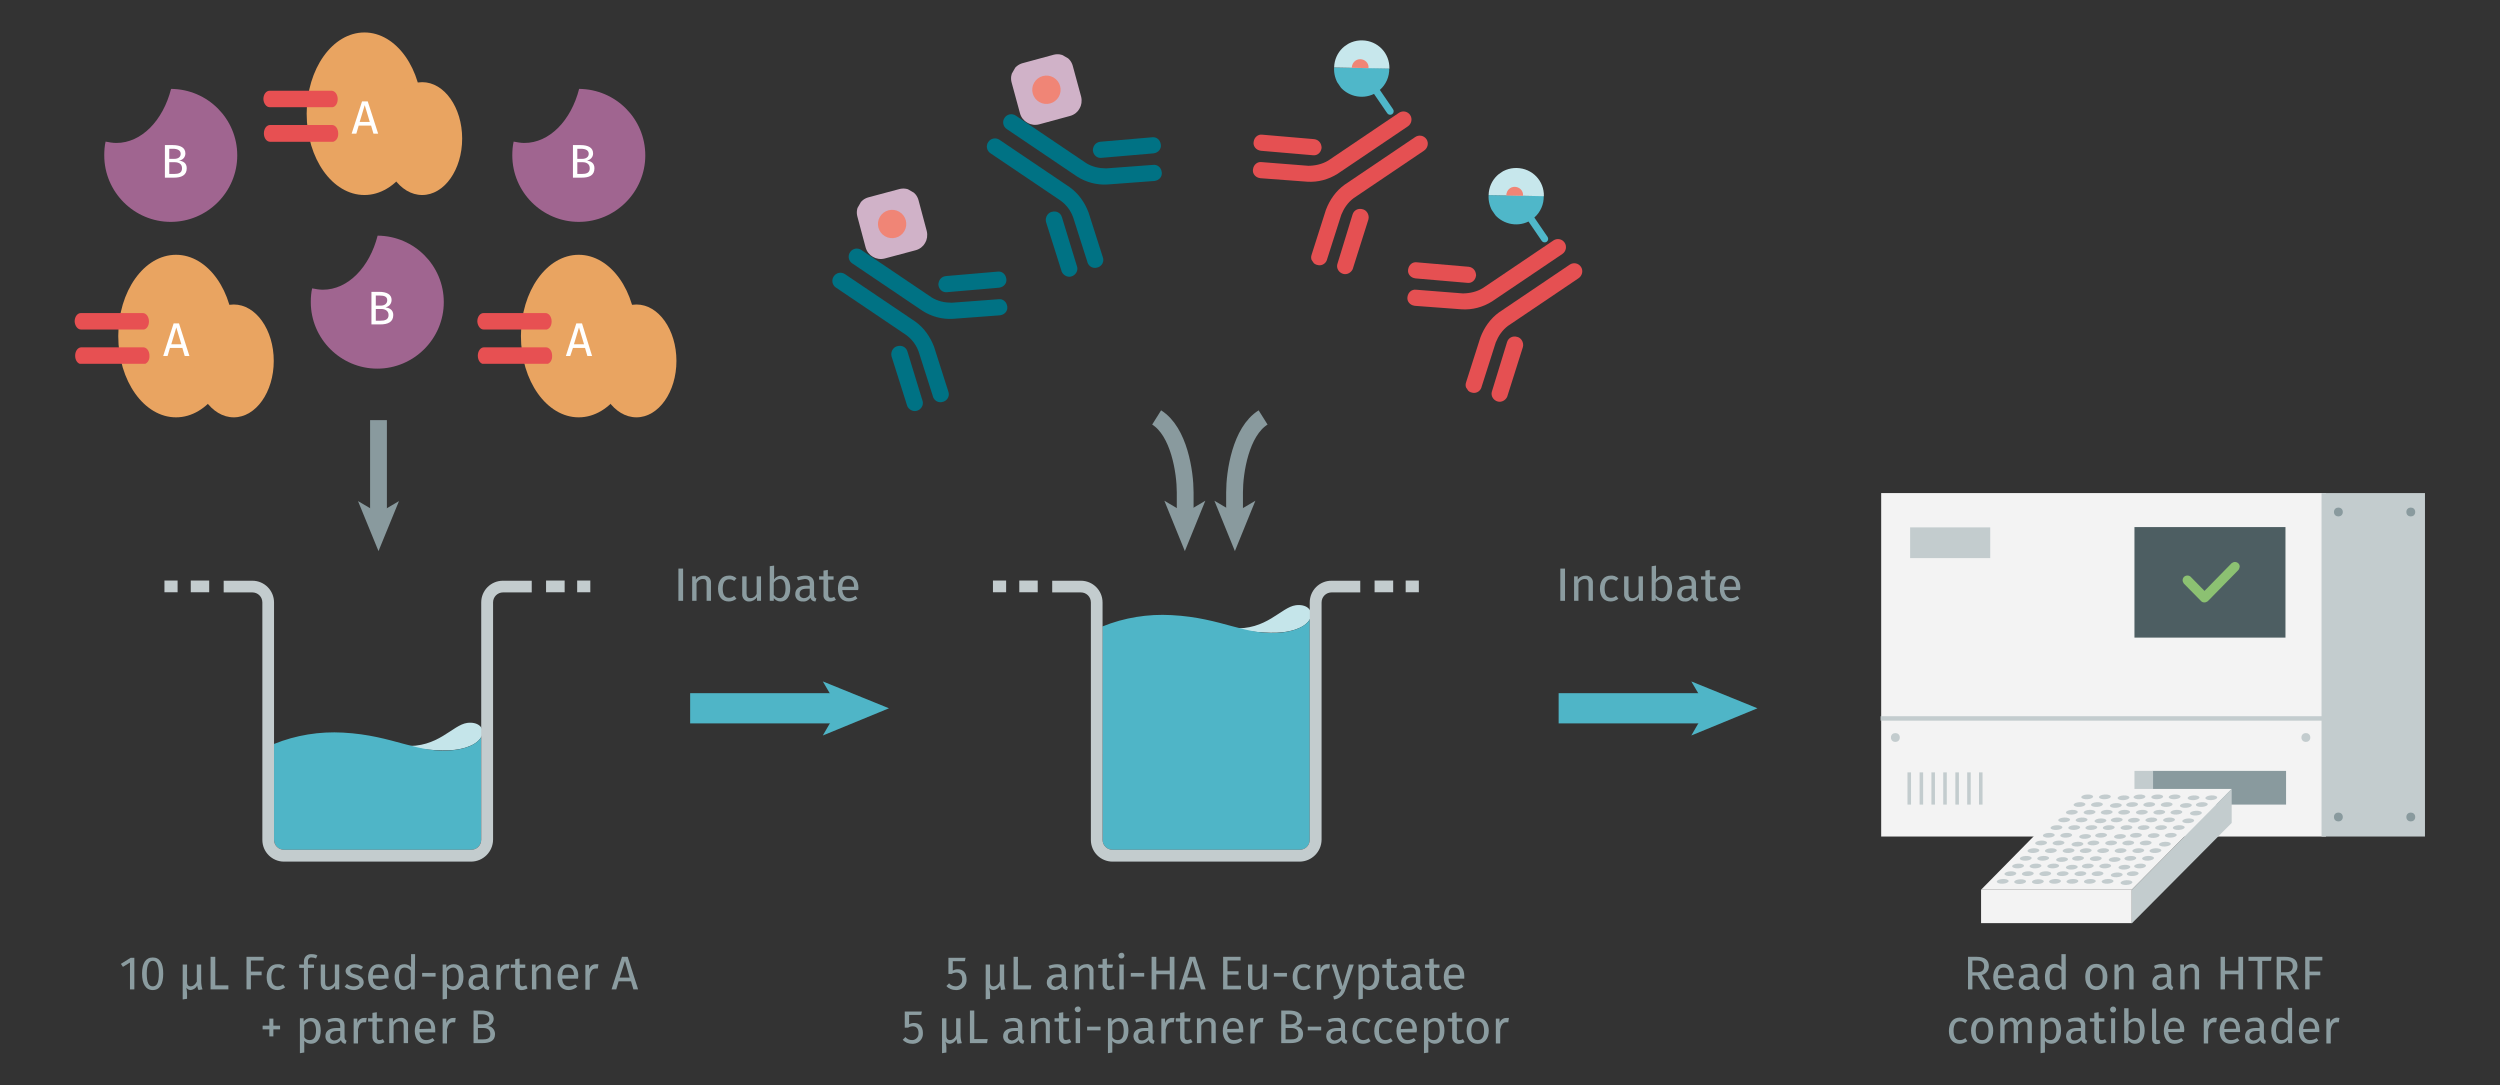 <?xml version="1.0" encoding="utf-8"?>
<!-- Generator: Adobe Illustrator 28.2.0, SVG Export Plug-In . SVG Version: 6.00 Build 0)  -->
<svg version="1.1" id="Calque_1" xmlns="http://www.w3.org/2000/svg" xmlns:xlink="http://www.w3.org/1999/xlink" x="0px" y="0px"
	 viewBox="0 0 744.4 323.2" style="enable-background:new 0 0 744.4 323.2;" xml:space="preserve">
<rect x="0" y="0" width="744.4" height="323.2" fill="#333333" stroke="none"/>
<style type="text/css">
	.st0{fill:#F3F3F3;}
	.st1{fill:#899A9E;}
	.st2{fill:#C3CCCE;}
	.st3{fill:#4D5E62;}
	.st4{fill:#8CC172;}
	.st5{fill:#E75052;}
	.st6{fill:#007284;}
	.st7{fill:#E55052;}
	.st8{fill:#A06590;}
	.st9{fill:#D0B2C8;}
	.st10{fill:#F08576;}
	.st11{fill:#4FB7C9;}
	.st12{fill:#C7E7EC;}
	.st13{fill:#E9A461;}
	.st14{fill:#C5E5EA;}
	.st15{fill:#4FB5C7;}
	.st16{fill:#8B9CA0;}
	.st17{fill:none;stroke:#4FB5C7;stroke-width:9;stroke-miterlimit:10;}
	.st18{fill:none;stroke:#899A9E;stroke-width:5;stroke-miterlimit:10;}
	.st19{fill:#FFFFFF;}
</style>
<symbol  id="HTRF-reader-white-background_2" viewBox="-92.1 -72.8 184.2 145.5">
	<rect x="-91.9" y="-72.8" class="st0" width="150.5" height="116.2"/>
	<rect x="-0.1" y="21.2" class="st1" width="45.2" height="11.4"/>
	<rect x="-6.2" y="21.2" class="st2" width="6.3" height="11.4"/>
	<rect x="57.1" y="-72.8" class="st2" width="35" height="116.2"/>
	<rect x="-92.1" y="2.7" class="st2" width="150" height="1.5"/>
	<rect x="-6.2" y="-61.3" class="st3" width="51.1" height="37.4"/>
	<rect x="-82.1" y="-61.2" class="st2" width="27.1" height="10.4"/>
	<rect x="-83" y="21.7" class="st2" width="1.2" height="10.9"/>
	<rect x="-78.9" y="21.7" class="st2" width="1.2" height="10.9"/>
	<rect x="-74.9" y="21.7" class="st2" width="1.2" height="10.9"/>
	<rect x="-70.9" y="21.7" class="st2" width="1.2" height="10.9"/>
	<rect x="-66.8" y="21.7" class="st2" width="1.2" height="10.9"/>
	<rect x="-62.8" y="21.7" class="st2" width="1.2" height="10.9"/>
	<rect x="-58.8" y="21.7" class="st2" width="1.2" height="10.9"/>
	<circle class="st1" cx="62.8" cy="-66.4" r="1.5"/>
	<circle class="st1" cx="87.3" cy="-66.4" r="1.5"/>
	<circle class="st1" cx="62.8" cy="36.8" r="1.5"/>
	<circle class="st2" cx="51.8" cy="9.9" r="1.5"/>
	<circle class="st2" cx="-87.1" cy="9.9" r="1.5"/>
	<circle class="st1" cx="87.3" cy="36.8" r="1.5"/>
	<polygon class="st0" points="-7.1,61.4 26.7,27.3 -24.5,27.3 -58.1,61.4 	"/>
	<rect x="-58.1" y="61.4" class="st0" width="51" height="11.4"/>
	<polygon class="st2" points="-7.1,72.8 26.7,38.8 26.7,27.3 -7.1,61.4 	"/>
	
		<ellipse transform="matrix(0.998 -5.582145e-02 5.582145e-02 0.998 -3.353 -2.744)" class="st2" cx="-50.8" cy="58.6" rx="2" ry="0.8"/>
	
		<ellipse transform="matrix(0.998 -5.582145e-02 5.582145e-02 0.998 -3.344 -2.413)" class="st2" cx="-44.9" cy="58.7" rx="2" ry="0.8"/>
	
		<ellipse transform="matrix(0.998 -5.582145e-02 5.582145e-02 0.998 -3.335 -2.082)" class="st2" cx="-38.9" cy="58.7" rx="2" ry="0.8"/>
	
		<ellipse transform="matrix(0.998 -5.582145e-02 5.582145e-02 0.998 -3.321 -1.757)" class="st2" cx="-33.1" cy="58.6" rx="2" ry="0.8"/>
	
		<ellipse transform="matrix(0.998 -5.582145e-02 5.582145e-02 0.998 -3.312 -1.426)" class="st2" cx="-27.2" cy="58.6" rx="2" ry="0.8"/>
	
		<ellipse transform="matrix(0.998 -5.582145e-02 5.582145e-02 0.998 -3.304 -1.095)" class="st2" cx="-21.3" cy="58.6" rx="2" ry="0.8"/>
	
		<ellipse transform="matrix(0.998 -5.582145e-02 5.582145e-02 0.998 -3.295 -0.764)" class="st2" cx="-15.3" cy="58.6" rx="2" ry="0.8"/>
	
		<ellipse transform="matrix(0.998 -5.989229e-02 5.989229e-02 0.998 -3.552 -0.428)" class="st2" cx="-8.9" cy="59" rx="2" ry="0.8"/>
	
		<ellipse transform="matrix(0.998 -5.582145e-02 5.582145e-02 0.998 -3.201 -2.6)" class="st2" cx="-48.2" cy="56" rx="2" ry="0.8"/>
	
		<ellipse transform="matrix(0.998 -5.582145e-02 5.582145e-02 0.998 -3.193 -2.275)" class="st2" cx="-42.3" cy="56" rx="2" ry="0.8"/>
	
		<ellipse transform="matrix(0.998 -5.582145e-02 5.582145e-02 0.998 -3.184 -1.944)" class="st2" cx="-36.4" cy="56" rx="2" ry="0.8"/>
	
		<ellipse transform="matrix(0.998 -5.582145e-02 5.582145e-02 0.998 -3.175 -1.613)" class="st2" cx="-30.5" cy="56" rx="2" ry="0.8"/>
	
		<ellipse transform="matrix(0.998 -5.582145e-02 5.582145e-02 0.998 -3.167 -1.282)" class="st2" cx="-24.5" cy="56" rx="2" ry="0.8"/>
	
		<ellipse transform="matrix(0.998 -5.582145e-02 5.582145e-02 0.998 -3.158 -0.957)" class="st2" cx="-18.7" cy="56" rx="2" ry="0.8"/>
	
		<ellipse transform="matrix(0.998 -5.989229e-02 5.989229e-02 0.998 -3.402 -0.631)" class="st2" cx="-12.2" cy="56.4" rx="2" ry="0.8"/>
	
		<ellipse transform="matrix(0.998 -5.582145e-02 5.582145e-02 0.998 -3.135 -0.295)" class="st2" cx="-6.8" cy="56" rx="2" ry="0.8"/>
	
		<ellipse transform="matrix(0.998 -5.582145e-02 5.582145e-02 0.998 -3.05 -2.462)" class="st2" cx="-45.6" cy="53.4" rx="2" ry="0.8"/>
	
		<ellipse transform="matrix(0.998 -5.582145e-02 5.582145e-02 0.998 -3.041 -2.131)" class="st2" cx="-39.7" cy="53.4" rx="2" ry="0.8"/>
	
		<ellipse transform="matrix(0.998 -5.582145e-02 5.582145e-02 0.998 -3.032 -1.8)" class="st2" cx="-33.7" cy="53.4" rx="2" ry="0.8"/>
	
		<ellipse transform="matrix(0.998 -5.989172e-02 5.989172e-02 0.998 -3.273 -1.545)" class="st2" cx="-27.4" cy="53.8" rx="2" ry="0.8"/>
	
		<ellipse transform="matrix(0.998 -5.582145e-02 5.582145e-02 0.998 -3.015 -1.144)" class="st2" cx="-22" cy="53.4" rx="2" ry="0.8"/>
	
		<ellipse transform="matrix(0.998 -5.582145e-02 5.582145e-02 0.998 -3.006 -0.813)" class="st2" cx="-16.1" cy="53.4" rx="2" ry="0.8"/>
	
		<ellipse transform="matrix(0.998 -5.989229e-02 5.989229e-02 0.998 -3.24 -0.48)" class="st2" cx="-9.6" cy="53.8" rx="2" ry="0.8"/>
	
		<ellipse transform="matrix(0.998 -5.582145e-02 5.582145e-02 0.998 -2.989 -0.157)" class="st2" cx="-4.3" cy="53.4" rx="2" ry="0.8"/>
	
		<ellipse transform="matrix(0.998 -5.582145e-02 5.582145e-02 0.998 -2.904 -2.318)" class="st2" cx="-43" cy="50.8" rx="2" ry="0.8"/>
	
		<ellipse transform="matrix(0.998 -5.582145e-02 5.582145e-02 0.998 -2.895 -1.993)" class="st2" cx="-37.1" cy="50.8" rx="2" ry="0.8"/>
	
		<ellipse transform="matrix(0.998 -5.989229e-02 5.989229e-02 0.998 -3.123 -1.748)" class="st2" cx="-30.7" cy="51.2" rx="2" ry="0.8"/>
	
		<ellipse transform="matrix(0.998 -5.582145e-02 5.582145e-02 0.998 -2.878 -1.331)" class="st2" cx="-25.3" cy="50.8" rx="2" ry="0.8"/>
	
		<ellipse transform="matrix(0.998 -5.582145e-02 5.582145e-02 0.998 -2.869 -1)" class="st2" cx="-19.3" cy="50.9" rx="2" ry="0.8"/>
	
		<ellipse transform="matrix(0.998 -5.989229e-02 5.989229e-02 0.998 -3.09 -0.683)" class="st2" cx="-12.9" cy="51.2" rx="2" ry="0.8"/>
	
		<ellipse transform="matrix(0.998 -5.582145e-02 5.582145e-02 0.998 -2.846 -0.344)" class="st2" cx="-7.6" cy="50.8" rx="2" ry="0.8"/>
	
		<ellipse transform="matrix(0.998 -5.582145e-02 5.582145e-02 0.998 -2.837 -1.271387e-02)" class="st2" cx="-1.6" cy="50.8" rx="2" ry="0.8"/>
	
		<ellipse transform="matrix(0.998 -5.582145e-02 5.582145e-02 0.998 -2.752 -2.18)" class="st2" cx="-40.4" cy="48.2" rx="2" ry="0.8"/>
	
		<ellipse transform="matrix(0.998 -5.582145e-02 5.582145e-02 0.998 -2.744 -1.849)" class="st2" cx="-34.5" cy="48.2" rx="2" ry="0.8"/>
	
		<ellipse transform="matrix(0.998 -5.582089e-02 5.582089e-02 0.998 -2.735 -1.518)" class="st2" cx="-28.5" cy="48.2" rx="2" ry="0.8"/>
	
		<ellipse transform="matrix(0.998 -5.582145e-02 5.582145e-02 0.998 -2.726 -1.193)" class="st2" cx="-22.7" cy="48.2" rx="2" ry="0.8"/>
	
		<ellipse transform="matrix(0.998 -5.582145e-02 5.582145e-02 0.998 -2.718 -0.862)" class="st2" cx="-16.8" cy="48.2" rx="2" ry="0.8"/>
	
		<ellipse transform="matrix(0.998 -5.582145e-02 5.582145e-02 0.998 -2.709 -0.531)" class="st2" cx="-10.9" cy="48.2" rx="2" ry="0.8"/>
	
		<ellipse transform="matrix(0.998 -5.582145e-02 5.582145e-02 0.998 -2.7 -0.2)" class="st2" cx="-4.9" cy="48.2" rx="2" ry="0.8"/>
	
		<ellipse transform="matrix(0.998 -5.582145e-02 5.582145e-02 0.998 -2.692 0.126)" class="st2" cx="0.9" cy="48.2" rx="2" ry="0.8"/>
	
		<ellipse transform="matrix(0.998 -5.582145e-02 5.582145e-02 0.998 -2.607 -2.036)" class="st2" cx="-37.8" cy="45.6" rx="2" ry="0.8"/>
	
		<ellipse transform="matrix(0.998 -5.582145e-02 5.582145e-02 0.998 -2.598 -1.711)" class="st2" cx="-31.9" cy="45.6" rx="2" ry="0.8"/>
	
		<ellipse transform="matrix(0.998 -5.989229e-02 5.989229e-02 0.998 -2.801 -1.446)" class="st2" cx="-25.5" cy="46" rx="2" ry="0.8"/>
	
		<ellipse transform="matrix(0.998 -5.582145e-02 5.582145e-02 0.998 -2.575 -1.049)" class="st2" cx="-20.1" cy="45.6" rx="2" ry="0.8"/>
	
		<ellipse transform="matrix(0.998 -5.582145e-02 5.582145e-02 0.998 -2.566 -0.718)" class="st2" cx="-14.1" cy="45.6" rx="2" ry="0.8"/>
	
		<ellipse transform="matrix(0.998 -5.582145e-02 5.582145e-02 0.998 -2.558 -0.393)" class="st2" cx="-8.3" cy="45.6" rx="2" ry="0.8"/>
	
		<ellipse transform="matrix(0.998 -5.582145e-02 5.582145e-02 0.998 -2.549 -6.161187e-02)" class="st2" cx="-2.4" cy="45.6" rx="2" ry="0.8"/>
	
		<ellipse transform="matrix(0.998 -5.989229e-02 5.989229e-02 0.998 -2.745 0.33)" class="st2" cx="4.1" cy="46" rx="2" ry="0.8"/>
	
		<ellipse transform="matrix(0.998 -5.582145e-02 5.582145e-02 0.998 -2.455 -1.898)" class="st2" cx="-35.2" cy="43" rx="2" ry="0.8"/>
	
		<ellipse transform="matrix(0.998 -5.582145e-02 5.582145e-02 0.998 -2.446 -1.567)" class="st2" cx="-29.3" cy="43" rx="2" ry="0.8"/>
	
		<ellipse transform="matrix(0.998 -5.989229e-02 5.989229e-02 0.998 -2.639 -1.294)" class="st2" cx="-22.9" cy="43.4" rx="2" ry="0.8"/>
	
		<ellipse transform="matrix(0.998 -5.582145e-02 5.582145e-02 0.998 -2.429 -0.911)" class="st2" cx="-17.5" cy="43" rx="2" ry="0.8"/>
	
		<ellipse transform="matrix(0.998 -5.989229e-02 5.989229e-02 0.998 -2.617 -0.584)" class="st2" cx="-11.1" cy="43.4" rx="2" ry="0.8"/>
	
		<ellipse transform="matrix(0.998 -5.582145e-02 5.582145e-02 0.998 -2.412 -0.249)" class="st2" cx="-5.7" cy="43" rx="2" ry="0.8"/>
	
		<ellipse transform="matrix(0.998 -5.582145e-02 5.582145e-02 0.998 -2.403 8.230741e-02)" class="st2" cx="0.3" cy="43.1" rx="2" ry="0.8"/>
	
		<ellipse transform="matrix(0.998 -5.582145e-02 5.582145e-02 0.998 -2.389 0.408)" class="st2" cx="6.1" cy="43" rx="2" ry="0.8"/>
	
		<ellipse transform="matrix(0.998 -5.582145e-02 5.582145e-02 0.998 -2.304 -1.754)" class="st2" cx="-32.6" cy="40.4" rx="2" ry="0.8"/>
	
		<ellipse transform="matrix(0.998 -5.582145e-02 5.582145e-02 0.998 -2.295 -1.423)" class="st2" cx="-26.6" cy="40.4" rx="2" ry="0.8"/>
	
		<ellipse transform="matrix(0.998 -5.582145e-02 5.582145e-02 0.998 -2.286 -1.098)" class="st2" cx="-20.8" cy="40.4" rx="2" ry="0.8"/>
	
		<ellipse transform="matrix(0.998 -5.582145e-02 5.582145e-02 0.998 -2.277 -0.767)" class="st2" cx="-14.9" cy="40.4" rx="2" ry="0.8"/>
	
		<ellipse transform="matrix(0.998 -5.582145e-02 5.582145e-02 0.998 -2.269 -0.436)" class="st2" cx="-8.9" cy="40.4" rx="2" ry="0.8"/>
	
		<ellipse transform="matrix(0.998 -5.582145e-02 5.582145e-02 0.998 -2.26 -0.111)" class="st2" cx="-3.1" cy="40.4" rx="2" ry="0.8"/>
	
		<ellipse transform="matrix(0.998 -5.582145e-02 5.582145e-02 0.998 -2.251 0.221)" class="st2" cx="2.8" cy="40.4" rx="2" ry="0.8"/>
	
		<ellipse transform="matrix(0.998 -5.582145e-02 5.582145e-02 0.998 -2.243 0.551)" class="st2" cx="8.8" cy="40.4" rx="2" ry="0.8"/>
	
		<ellipse transform="matrix(0.998 -5.582145e-02 5.582145e-02 0.998 -2.158 -1.616)" class="st2" cx="-30" cy="37.8" rx="2" ry="0.8"/>
	
		<ellipse transform="matrix(0.998 -5.582145e-02 5.582145e-02 0.998 -2.149 -1.285)" class="st2" cx="-24.1" cy="37.8" rx="2" ry="0.8"/>
	
		<ellipse transform="matrix(0.998 -5.989229e-02 5.989229e-02 0.998 -2.317 -0.991)" class="st2" cx="-17.7" cy="38.1" rx="2" ry="0.8"/>
	
		<ellipse transform="matrix(0.998 -5.582145e-02 5.582145e-02 0.998 -2.131 -0.623)" class="st2" cx="-12.2" cy="37.8" rx="2" ry="0.8"/>
	
		<ellipse transform="matrix(0.998 -5.582145e-02 5.582145e-02 0.998 -2.123 -0.298)" class="st2" cx="-6.4" cy="37.9" rx="2" ry="0.8"/>
	
		<ellipse transform="matrix(0.998 -5.582145e-02 5.582145e-02 0.998 -2.109 3.325348e-02)" class="st2" cx="-0.5" cy="37.8" rx="2" ry="0.8"/>
	
		<ellipse transform="matrix(0.998 -5.582145e-02 5.582145e-02 0.998 -2.1 0.364)" class="st2" cx="5.5" cy="37.8" rx="2" ry="0.8"/>
	
		<ellipse transform="matrix(0.998 -5.989229e-02 5.989229e-02 0.998 -2.261 0.784)" class="st2" cx="12" cy="38.1" rx="2" ry="0.8"/>
	
		<ellipse transform="matrix(0.998 -5.582089e-02 5.582089e-02 0.998 -2.006 -1.472)" class="st2" cx="-27.4" cy="35.2" rx="2" ry="0.8"/>
	
		<ellipse transform="matrix(0.998 -5.582145e-02 5.582145e-02 0.998 -1.997 -1.141)" class="st2" cx="-21.4" cy="35.2" rx="2" ry="0.8"/>
	
		<ellipse transform="matrix(0.998 -5.582145e-02 5.582145e-02 0.998 -1.989 -0.816)" class="st2" cx="-15.6" cy="35.2" rx="2" ry="0.8"/>
	
		<ellipse transform="matrix(0.998 -5.582145e-02 5.582145e-02 0.998 -1.98 -0.485)" class="st2" cx="-9.7" cy="35.2" rx="2" ry="0.8"/>
	
		<ellipse transform="matrix(0.998 -5.582145e-02 5.582145e-02 0.998 -1.971 -0.154)" class="st2" cx="-3.7" cy="35.2" rx="2" ry="0.8"/>
	
		<ellipse transform="matrix(0.998 -5.582145e-02 5.582145e-02 0.998 -1.963 0.177)" class="st2" cx="2.2" cy="35.2" rx="2" ry="0.8"/>
	
		<ellipse transform="matrix(0.998 -5.582145e-02 5.582145e-02 0.998 -1.954 0.503)" class="st2" cx="8" cy="35.2" rx="2" ry="0.8"/>
	
		<ellipse transform="matrix(0.998 -5.989229e-02 5.989229e-02 0.998 -2.1 0.936)" class="st2" cx="14.6" cy="35.5" rx="2" ry="0.8"/>
	
		<ellipse transform="matrix(0.998 -5.582145e-02 5.582145e-02 0.998 -1.86 -1.334)" class="st2" cx="-24.8" cy="32.6" rx="2" ry="0.8"/>
	
		<ellipse transform="matrix(0.998 -5.582145e-02 5.582145e-02 0.998 -1.852 -1.003)" class="st2" cx="-18.9" cy="32.6" rx="2" ry="0.8"/>
	
		<ellipse transform="matrix(0.998 -5.989229e-02 5.989229e-02 0.998 -1.994 -0.688)" class="st2" cx="-12.5" cy="32.9" rx="2" ry="0.8"/>
	
		<ellipse transform="matrix(0.998 -5.582145e-02 5.582145e-02 0.998 -1.829 -0.341)" class="st2" cx="-7" cy="32.6" rx="2" ry="0.8"/>
	
		<ellipse transform="matrix(0.998 -5.582145e-02 5.582145e-02 0.998 -1.82 -1.564454e-02)" class="st2" cx="-1.2" cy="32.6" rx="2" ry="0.8"/>
	
		<ellipse transform="matrix(0.998 -5.582145e-02 5.582145e-02 0.998 -1.811 0.315)" class="st2" cx="4.7" cy="32.6" rx="2" ry="0.8"/>
	
		<ellipse transform="matrix(0.998 -5.989229e-02 5.989229e-02 0.998 -1.95 0.732)" class="st2" cx="11.2" cy="32.9" rx="2" ry="0.8"/>
	
		<ellipse transform="matrix(0.998 -5.582145e-02 5.582145e-02 0.998 -1.794 0.977)" class="st2" cx="16.6" cy="32.6" rx="2" ry="0.8"/>
	
		<ellipse transform="matrix(0.998 -5.582145e-02 5.582145e-02 0.998 -1.709 -1.19)" class="st2" cx="-22.2" cy="30" rx="2" ry="0.8"/>
	
		<ellipse transform="matrix(0.998 -5.582145e-02 5.582145e-02 0.998 -1.7 -0.859)" class="st2" cx="-16.2" cy="30" rx="2" ry="0.8"/>
	
		<ellipse transform="matrix(0.998 -5.989229e-02 5.989229e-02 0.998 -1.833 -0.536)" class="st2" cx="-9.9" cy="30.3" rx="2" ry="0.8"/>
	
		<ellipse transform="matrix(0.998 -5.582145e-02 5.582145e-02 0.998 -1.683 -0.203)" class="st2" cx="-4.5" cy="30" rx="2" ry="0.8"/>
	
		<ellipse transform="matrix(0.998 -5.582145e-02 5.582145e-02 0.998 -1.674 0.128)" class="st2" cx="1.5" cy="30" rx="2" ry="0.8"/>
	
		<ellipse transform="matrix(0.998 -5.582145e-02 5.582145e-02 0.998 -1.665 0.459)" class="st2" cx="7.4" cy="30" rx="2" ry="0.8"/>
	
		<ellipse transform="matrix(0.998 -5.989229e-02 5.989229e-02 0.998 -1.788 0.884)" class="st2" cx="13.8" cy="30.3" rx="2" ry="0.8"/>
	
		<ellipse transform="matrix(0.998 -5.989229e-02 5.989229e-02 0.998 -1.777 1.238)" class="st2" cx="19.8" cy="30.3" rx="2" ry="0.8"/>
	<path class="st4" d="M27.8-49.5c-0.4,0-0.8,0.2-1.1,0.4l-9.2,9.4l-4.7-4.8c-0.3-0.3-0.7-0.4-1.1-0.4c-0.9,0-1.6,0.7-1.6,1.6
		c0,0.4,0.2,0.8,0.4,1.1l5.9,6c0.3,0.3,0.7,0.4,1.1,0.4c0.4,0,0.8-0.2,1.1-0.4l10.3-10.5c0.3-0.3,0.4-0.7,0.5-1.1
		c0.1-0.9-0.6-1.6-1.5-1.7C27.9-49.4,27.8-49.5,27.8-49.5z"/>
</symbol>
<symbol  id="antibody" viewBox="-15.1 -7.6 30.1 15.1">
	<path class="st5" d="M13,7.6h-25.4c-1.4,0-2.5-1.1-2.5-2.5s1.1-2.5,2.5-2.5h24.9c1.4,0,2.5,1.1,2.5,2.5C15.1,6.3,14.3,7.3,13,7.6z"
		/>
	<path class="st5" d="M12.8-2.7h-25.4c-1.3,0-2.4-1.1-2.5-2.4c0-1.4,1.1-2.5,2.5-2.5h24.9c1.4,0,2.5,1.1,2.5,2.5
		C14.8-3.9,14-2.9,12.8-2.7z"/>
</symbol>
<symbol  id="antibody-blue_2" viewBox="-25.5 -25.1 51 50.2">
	<path class="st6" d="M-4.4,25.1c-1.4,0-2.5-1.1-2.5-2.5V-3.6C-7-5.8-7.8-7.8-9-9.6L-18-21c-0.9-1-0.7-2.5,0.3-3.4
		c0,0,0.1-0.1,0.1-0.1c1-0.9,2.5-0.7,3.4,0.3c0,0,0.1,0.1,0.1,0.1l9,11.4c2,2.6,3.1,5.8,3.2,9.1v26.2C-1.9,24-3,25.1-4.4,25.1z"/>
	<path class="st6" d="M-12.9-2.6c-0.7,0-1.4-0.3-1.9-0.9L-24.9-16c-0.9-1-0.7-2.5,0.3-3.4c0,0,0.1-0.1,0.1-0.1
		c1-0.9,2.5-0.7,3.4,0.3c0,0,0.1,0.1,0.1,0.1l10.1,12.5c0.9,1,0.7,2.5-0.3,3.4c0,0-0.1,0.1-0.1,0.1C-11.8-2.8-12.3-2.6-12.9-2.6z"/>
	<path class="st6" d="M4.6,25.1c-1.4,0-2.5-1.1-2.5-2.5V-3.6c0.1-3.3,1.3-6.4,3.2-9.1l9-11.4c0.8-1.1,2.3-1.3,3.4-0.5
		c0,0,0.1,0.1,0.1,0.1c1.1,0.8,1.3,2.3,0.5,3.4c0,0-0.1,0.1-0.1,0.1l-9,11.4c-1.3,1.8-2,3.8-2.1,6v26.2C7.1,24,6,25.1,4.6,25.1
		L4.6,25.1z"/>
	<path class="st6" d="M13.1-2.6c-0.6,0-1.2-0.2-1.6-0.6c-1.1-0.9-1.3-2.4-0.4-3.5l10.1-12.5c0.9-1,2.5-1,3.5-0.1
		c0.9,0.8,1,2.2,0.4,3.2l-10,12.6C14.6-2.9,13.8-2.6,13.1-2.6z"/>
</symbol>
<symbol  id="antibody-red_2" viewBox="-25.5 -25.1 51 50.3">
	<path class="st7" d="M-4.4,25.1c-1.4,0-2.5-1.1-2.5-2.5V-3.7C-7-5.8-7.8-7.9-9-9.7L-18-21c-0.9-1-0.7-2.5,0.3-3.4
		c0,0,0.1-0.1,0.1-0.1c1-0.9,2.5-0.7,3.4,0.3c0,0,0.1,0.1,0.1,0.1l9,11.4c2,2.6,3.1,5.8,3.2,9.1v26.2C-1.9,23.9-3,25.1-4.4,25.1z"/>
	<path class="st7" d="M-12.9-2.7c-0.7,0-1.4-0.3-1.9-0.9l-10.1-12.5c-0.9-1-0.7-2.5,0.3-3.4c0,0,0.1-0.1,0.1-0.1
		c1-0.9,2.5-0.7,3.4,0.3c0,0,0.1,0.1,0.1,0.1l10.1,12.5c0.9,1,0.7,2.5-0.3,3.4c0,0-0.1,0.1-0.1,0.1C-11.8-2.9-12.3-2.7-12.9-2.7z"/>
	<path class="st7" d="M4.6,25.1c-1.4,0-2.5-1.1-2.5-2.5V-3.7c0.1-3.3,1.3-6.4,3.2-9.1l9-11.4c0.8-1.1,2.3-1.3,3.4-0.5
		c0,0,0.1,0.1,0.1,0.1c1.1,0.8,1.3,2.3,0.5,3.4c0,0-0.1,0.1-0.1,0.1l-9,11.4c-1.2,1.8-2,3.8-2.1,6v26.2C7.1,23.9,6,25.1,4.6,25.1z"
		/>
	<path class="st7" d="M13.1-2.7c-0.6,0-1.2-0.2-1.6-0.6c-1.1-0.9-1.3-2.4-0.4-3.5l10.1-12.5c0.9-1,2.5-1,3.5-0.1
		c0.9,0.8,1,2.2,0.4,3.2l-10,12.6C14.6-3,13.8-2.7,13.1-2.7z"/>
</symbol>
<symbol  id="compound-purple" viewBox="-19.8 -19.8 39.6 39.6">
	<path class="st8" d="M0.1-19.8C-2.3-10.4-8.7-3.7-16.2-3.7c-1.1,0-2.1-0.2-3.2-0.4c-0.3,1.3-0.4,2.7-0.4,4.1
		c0,10.9,8.9,19.8,19.8,19.8c10.9,0,19.8-8.9,19.8-19.8C19.8-10.9,11-19.7,0.1-19.8z"/>
</symbol>
<symbol  id="fluorophore-acceptor-d2" viewBox="-11.8 -11.8 23.6 23.6">
	<path class="st9" d="M10.4,3.4l-7,7c-1.9,1.9-5,1.9-6.9,0l-7-7c-1.9-1.9-1.9-5,0-6.9l7-7c1.9-1.9,5-1.9,6.9,0l7,7
		C12.3-1.5,12.3,1.5,10.4,3.4z"/>
	<circle class="st10" cx="0" cy="0" r="4.4"/>
</symbol>
<symbol  id="fluorophore-donor-cryptate" viewBox="-8.8 -12.9 17.5 25.8">
	<path class="st11" d="M6.9-9.3L1.1-5.2l-2,1.4l-6.2,4.4c1.4,2.2,3.7,3.6,6.2,3.9v7.3c0,0.6,0.5,1.1,1.1,1.1s1.1-0.5,1.1-1.1V4.5
		C5.5,3.9,8.7,0.3,8.8-4C8.7-5.9,8.1-7.8,6.9-9.3z"/>
	<path class="st12" d="M6.9-9.3c-2.8-3.9-8.1-4.8-12-2s-4.8,8.1-2,12L6.9-9.3z"/>
	<path class="st10" d="M2.4-6.1C1.9-6.9,1-7.3,0.2-7.3c-1.4,0-2.6,1.2-2.6,2.6l0,0c0,0.6,0.2,1.2,0.6,1.6"/>
</symbol>
<symbol  id="protein-double_2" viewBox="-23.2 -24.2 46.3 48.4">
	<ellipse class="st13" cx="-6" cy="0" rx="17.2" ry="24.2"/>
	<ellipse class="st13" cx="11.2" cy="7.4" rx="11.9" ry="16.8"/>
</symbol>
<symbol  id="well-b-2--4_2" viewBox="-129.4 -85.4 258.8 170.8">
	<path class="st14" d="M54.6,1.1C45.6,2.3,36.8,16.6,16,15c7.7,1.9,22,3.5,30.7,2.5C69.1,14.9,67.4-0.5,54.6,1.1z"/>
	<path class="st15" d="M-62.8,72.1c0,3.4,2.7,6.1,6.1,6.1c0,0,0,0,0,0H57c3.4,0,6.1-2.7,6.1-6.1v0V9.7c-1.9,3.4-7,6.7-16.4,7.9
		C24.5,20.2,10.3,8.7-20.8,7c-14.3-0.8-28.7,1.5-42,6.9L-62.8,72.1z"/>
	<path class="st2" d="M57,85.4H-56.7c-7.3,0-13.2-5.9-13.2-13.2V-72.1c0-3.4-2.7-6.1-6.1-6.1h-17.4v-7.1H-76
		c7.3,0,13.2,5.9,13.2,13.2V72.1c0,3.4,2.7,6.1,6.1,6.1c0,0,0,0,0,0H57c3.4,0,6.1-2.7,6.1-6.1v0V-72.1c0-7.3,5.9-13.2,13.2-13.2
		h17.5v7.1H76.4c-3.4,0-6.1,2.7-6.1,6.1c0,0,0,0,0,0V72.1C70.2,79.4,64.3,85.3,57,85.4z"/>
	<rect x="102.5" y="-85.4" class="st2" width="11.3" height="7.1"/>
	<rect x="121.4" y="-85.4" class="st2" width="8" height="7.1"/>
	<rect x="-113.4" y="-85.4" class="st2" width="11.2" height="7.1"/>
	<rect x="-129.4" y="-85.4" class="st2" width="8" height="7.1"/>
</symbol>
<symbol  id="well-b-4--4_2" viewBox="-129.4 -85.4 258.8 170.8">
	<path class="st14" d="M54.6-70.4c-9,1.2-17.8,15.5-38.6,13.9c7.7,1.9,22,3.5,30.7,2.5C69.1-56.6,67.4-72,54.6-70.4z"/>
	<path class="st15" d="M-62.8,72.1c0,3.4,2.7,6.1,6.1,6.1c0,0,0,0,0,0H57c3.4,0,6.1-2.7,6.1-6.1v0V-61.8c-1.9,3.4-7,6.7-16.4,7.9
		c-22.3,2.6-36.4-8.9-67.6-10.5c-14.3-0.8-28.7,1.5-42,6.9L-62.8,72.1L-62.8,72.1z"/>
	<path class="st2" d="M57,85.4H-56.7c-7.3,0-13.2-5.9-13.2-13.2V-72.1c0-3.4-2.7-6.1-6.1-6.1h-17.4v-7.1H-76
		c7.3,0,13.2,5.9,13.2,13.2V72.1c0,3.4,2.7,6.1,6.1,6.1c0,0,0,0,0,0H57c3.4,0,6.1-2.7,6.1-6.1v0V-72.1c0-7.3,5.9-13.2,13.2-13.2
		h17.5v7.1H76.4c-3.4,0-6.1,2.7-6.1,6.1c0,0,0,0,0,0V72.1C70.2,79.4,64.3,85.3,57,85.4z"/>
	<rect x="102.5" y="-85.4" class="st2" width="11.3" height="7.1"/>
	<rect x="121.4" y="-85.4" class="st2" width="8" height="7.1"/>
	<rect x="-113.4" y="-85.4" class="st2" width="11.2" height="7.1"/>
	<rect x="-129.4" y="-85.4" class="st2" width="8" height="7.1"/>
</symbol>
<g>
	<path class="st16" d="M283.7,286.2v2.8c0.5-0.3,1-0.4,1.5-0.4c1.6,0,2.6,1.1,2.6,3c0.1,1.7-1.1,3.1-2.8,3.2c-0.1,0-0.3,0-0.4,0
		c-1.1,0-2.1-0.4-2.8-1.2l0.8-0.8c0.5,0.6,1.2,0.9,2,0.9c1,0,1.9-0.8,1.9-1.9c0-0.1,0-0.1,0-0.2c0-1.5-0.8-2-1.7-2
		c-0.5,0-1,0.1-1.4,0.4h-1v-4.8h5.1l-0.2,1H283.7z"/>
	<path class="st16" d="M299.4,294.6l-1.3,0.2c-0.1-0.5-0.2-0.9-0.3-1.4l0,0c-0.4,0.8-1.1,1.3-1.9,1.4c-0.6,0-1.1-0.2-1.4-0.7
		c0.2,0.6,0.3,1.2,0.3,1.8v1.5l-1.3,0.2v-10.4h1.3v5.2c0,1,0.5,1.3,1.1,1.3s1.3-0.4,1.8-1.4v-5.1h1.3v4.9
		C299,292.9,299.1,293.8,299.4,294.6z"/>
	<path class="st16" d="M307.1,293.4l-0.2,1.2h-5.1v-9.7h1.3v8.5H307.1z"/>
	<path class="st16" d="M318,293.9l-0.3,0.9c-0.7,0-1.2-0.5-1.4-1.1c-0.5,0.7-1.3,1.1-2.2,1.1c-1.2,0.1-2.3-0.8-2.4-2
		c0-0.1,0-0.2,0-0.3c0-1.5,1.2-2.4,3.3-2.4h1.1v-0.5c0-1.1-0.5-1.5-1.5-1.5c-0.7,0-1.4,0.1-2,0.4l-0.4-0.9c0.8-0.3,1.7-0.5,2.6-0.5
		c1.8,0,2.6,0.9,2.6,2.4v3.4C317.3,293.3,317.5,293.7,318,293.9z M316.1,292.7V291h-1c-1.3,0-2,0.5-2,1.5c-0.1,0.7,0.4,1.2,1.1,1.3
		c0.1,0,0.1,0,0.2,0C315.1,293.7,315.7,293.3,316.1,292.7L316.1,292.7z"/>
	<path class="st16" d="M325.6,289.3v5.3h-1.2v-5.1c0-1.1-0.5-1.4-1.2-1.4c-0.8,0.1-1.5,0.6-1.9,1.3v5.2H320v-7.4h1.1v1.1
		c0.5-0.8,1.4-1.2,2.3-1.2c1-0.2,2,0.5,2.2,1.5C325.6,288.8,325.6,289,325.6,289.3z"/>
	<path class="st16" d="M330.3,294.8c-1,0.1-1.9-0.7-2-1.8c0-0.1,0-0.2,0-0.3v-4.5H327v-1h1.3v-1.6l1.3-0.2v1.8h1.8l-0.2,1h-1.6v4.4
		c0,0.8,0.2,1.1,0.9,1.1l1-0.3l0.5,0.9C331.5,294.6,330.9,294.8,330.3,294.8z"/>
	<path class="st16" d="M334.8,284.6c0,0.4-0.4,0.8-0.8,0.8c0,0-0.1,0-0.1,0c-0.5,0-0.8-0.3-0.9-0.8c0-0.5,0.4-0.9,0.9-0.9
		c0.4-0.1,0.8,0.2,0.9,0.7C334.8,284.4,334.8,284.5,334.8,284.6z M333.3,294.6v-7.4h1.3v7.4H333.3z"/>
	<path class="st16" d="M340.7,289.7v1.1h-4v-1.1H340.7z"/>
	<path class="st16" d="M344.3,290.1v4.5h-1.4v-9.7h1.4v4.1h4v-4.1h1.4v9.7h-1.4v-4.5H344.3z"/>
	<path class="st16" d="M353.2,292.2l-0.7,2.4h-1.4l3.1-9.7h1.7l3.1,9.7h-1.4l-0.7-2.4H353.2z M355.1,286.1l-1.6,5h3.1L355.1,286.1z"
		/>
	<path class="st16" d="M365.5,286v3.2h3.3v1h-3.3v3.3h4v1.1h-5.3v-9.7h5.2v1.1H365.5z"/>
	<path class="st16" d="M376,294.6v-1.1c-0.5,0.8-1.4,1.3-2.3,1.3c-1.1,0.1-2.1-0.8-2.1-1.9c0-0.1,0-0.3,0-0.4v-5.3h1.3v5.2
		c0,1,0.4,1.4,1.2,1.4c0.8-0.1,1.5-0.6,1.8-1.3v-5.3h1.3v7.4L376,294.6z"/>
	<path class="st16" d="M383.2,289.7v1.1h-3.9v-1.1H383.2z"/>
	<path class="st16" d="M390.3,287.8l-0.6,0.9c-0.4-0.4-0.9-0.6-1.5-0.6c-1.2,0-1.9,0.9-1.9,2.8s0.7,2.8,1.9,2.8
		c0.6,0,1.1-0.2,1.5-0.6l0.6,0.9c-0.6,0.5-1.4,0.8-2.2,0.8c-2,0-3.2-1.4-3.2-3.8s1.2-3.9,3.2-3.9C388.9,287,389.6,287.3,390.3,287.8
		z"/>
	<path class="st16" d="M396,287.1l-0.2,1.3h-0.6c-1,0-1.5,0.7-1.8,2.1v4.2h-1.3v-7.4h1.1v1.4c0.2-0.9,1-1.6,2-1.6H396z"/>
	<path class="st16" d="M397.2,297.6l-0.2-1c1.1-0.1,2.1-0.9,2.4-2h-0.5l-2.4-7.4h1.3l2,6.5l1.9-6.5h1.4l-2.5,7.4
		C400.2,296.2,398.8,297.5,397.2,297.6z"/>
	<path class="st16" d="M410.7,290.9c0,2.2-1,3.9-2.9,3.9c-0.8,0-1.5-0.3-2-0.9v3.5l-1.3,0.2v-10.4h1.1v1c0.5-0.7,1.3-1.1,2.2-1.1
		C409.9,287.1,410.7,288.6,410.7,290.9z M409.3,290.9c0-1.9-0.6-2.8-1.7-2.8c-0.7,0-1.4,0.5-1.8,1.1v3.6c0.3,0.6,0.9,0.9,1.6,0.9
		C408.6,293.7,409.3,292.8,409.3,290.9z"/>
	<path class="st16" d="M414.9,294.8c-1,0.1-1.9-0.7-2-1.8c0-0.1,0-0.2,0-0.3v-4.5h-1.3v-1h1.3v-1.6l1.3-0.2v1.8h1.8l-0.2,1h-1.6v4.4
		c0,0.8,0.3,1.1,0.9,1.1l1-0.3l0.5,0.9C416.1,294.6,415.5,294.8,414.9,294.8z"/>
	<path class="st16" d="M423.5,293.9l-0.3,0.9c-0.7,0-1.2-0.5-1.4-1.1c-0.5,0.7-1.3,1.1-2.2,1.1c-1.2,0.1-2.3-0.8-2.4-2
		c0-0.1,0-0.2,0-0.3c0-1.5,1.2-2.4,3.2-2.4h1.2v-0.5c0-1.1-0.5-1.5-1.6-1.5c-0.7,0-1.3,0.1-1.9,0.4l-0.4-0.9
		c0.8-0.3,1.7-0.5,2.6-0.5c1.8,0,2.6,0.9,2.6,2.4v3.4C422.8,293.3,423,293.7,423.5,293.9z M421.6,292.7V291h-1c-1.3,0-2,0.5-2,1.5
		s0.4,1.3,1.2,1.3C420.5,293.8,421.2,293.3,421.6,292.7L421.6,292.7z"/>
	<path class="st16" d="M427.6,294.8c-1,0.1-1.9-0.7-2-1.8c0-0.1,0-0.2,0-0.3v-4.5h-1.3v-1h1.3v-1.6l1.3-0.2v1.8h1.7v1H427v4.4
		c0,0.8,0.2,1.1,0.9,1.1l1-0.3l0.4,0.9C428.8,294.6,428.2,294.8,427.6,294.8z"/>
	<path class="st16" d="M436,291.4h-4.7c0.1,1.7,0.9,2.3,2,2.3c0.7,0,1.3-0.2,1.9-0.6l0.5,0.7c-0.7,0.6-1.6,1-2.5,1
		c-2.1,0-3.3-1.5-3.3-3.8s1.2-3.9,3.1-3.9s3,1.3,3,3.6V291.4z M434.7,290.3c0-1.4-0.5-2.2-1.7-2.2s-1.6,0.7-1.7,2.3L434.7,290.3
		L434.7,290.3z"/>
</g>
<g>
	<path class="st16" d="M270.7,302.2v2.8c0.5-0.3,1-0.4,1.5-0.4c1.6,0,2.6,1.1,2.6,3c0.1,1.7-1.1,3.1-2.8,3.2c-0.1,0-0.3,0-0.4,0
		c-1.1,0-2.1-0.4-2.8-1.2l0.8-0.8c0.5,0.6,1.2,0.9,2,0.9c1,0,1.9-0.8,1.9-1.9c0-0.1,0-0.1,0-0.2c0-1.5-0.8-2-1.7-2
		c-0.5,0-1,0.1-1.4,0.4h-1v-4.8h5.1l-0.2,1H270.7z"/>
	<path class="st16" d="M286.4,310.6l-1.3,0.2c-0.1-0.5-0.2-0.9-0.3-1.4l0,0c-0.4,0.8-1.1,1.3-1.9,1.4c-0.6,0-1.1-0.2-1.4-0.7
		c0.2,0.6,0.3,1.2,0.3,1.8v1.5l-1.3,0.2v-10.4h1.3v5.2c0,1,0.5,1.3,1.1,1.3s1.3-0.4,1.8-1.4v-5.1h1.3v4.9
		C286,308.9,286.1,309.8,286.4,310.6z"/>
	<path class="st16" d="M294.1,309.4l-0.2,1.2h-5.1v-9.7h1.3v8.5H294.1z"/>
	<path class="st16" d="M305,309.9l-0.3,0.9c-0.7,0-1.2-0.5-1.4-1.1c-0.5,0.7-1.3,1.1-2.2,1.1c-1.2,0.1-2.3-0.8-2.4-2
		c0-0.1,0-0.2,0-0.3c0-1.5,1.2-2.4,3.3-2.4h1.1v-0.5c0-1.1-0.5-1.5-1.5-1.5c-0.7,0-1.4,0.1-2,0.4l-0.4-0.9c0.8-0.3,1.7-0.5,2.6-0.5
		c1.8,0,2.6,0.9,2.6,2.4v3.4C304.3,309.3,304.5,309.7,305,309.9z M303.1,308.7V307h-1c-1.3,0-2,0.5-2,1.5c-0.1,0.7,0.4,1.2,1.1,1.3
		c0.1,0,0.1,0,0.2,0C302.1,309.7,302.7,309.3,303.1,308.7L303.1,308.7z"/>
	<path class="st16" d="M312.6,305.3v5.3h-1.2v-5.1c0-1.1-0.5-1.4-1.2-1.4c-0.8,0.1-1.5,0.6-1.9,1.3v5.2H307v-7.4h1.1v1.1
		c0.5-0.8,1.4-1.2,2.3-1.2c1-0.2,2,0.5,2.2,1.5C312.6,304.8,312.6,305,312.6,305.3z"/>
	<path class="st16" d="M317.3,310.8c-1,0.1-1.9-0.7-2-1.8c0-0.1,0-0.2,0-0.3v-4.5H314v-1h1.3v-1.6l1.3-0.2v1.8h1.8l-0.2,1h-1.6v4.4
		c0,0.8,0.2,1.1,0.9,1.1l1-0.3l0.5,0.9C318.5,310.6,317.9,310.8,317.3,310.8z"/>
	<path class="st16" d="M321.8,300.6c0,0.4-0.4,0.8-0.8,0.8c0,0-0.1,0-0.1,0c-0.5,0-0.8-0.3-0.9-0.8c0-0.5,0.4-0.9,0.9-0.9
		c0.4-0.1,0.8,0.2,0.9,0.7C321.8,300.4,321.8,300.5,321.8,300.6z M320.3,310.6v-7.4h1.3v7.4H320.3z"/>
	<path class="st16" d="M327.7,305.7v1.1h-4v-1.1H327.7z"/>
	<path class="st16" d="M336,306.9c0,2.2-1,3.9-2.9,3.9c-0.7,0-1.5-0.3-1.9-0.9v3.5l-1.3,0.2v-10.4h1.1v1c0.5-0.7,1.3-1.1,2.2-1.1
		C335.2,303.1,336,304.6,336,306.9z M334.6,306.9c0-1.9-0.6-2.8-1.7-2.8c-0.7,0.1-1.3,0.5-1.7,1.1v3.6c0.3,0.6,0.9,0.9,1.6,0.9
		C334,309.7,334.6,308.8,334.6,306.9L334.6,306.9z"/>
	<path class="st16" d="M343.8,309.9l-0.3,0.9c-0.7,0-1.3-0.5-1.5-1.1c-0.5,0.7-1.3,1.1-2.2,1.1c-1.2,0.1-2.2-0.9-2.3-2.1
		c0-0.1,0-0.1,0-0.2c0-1.5,1.2-2.4,3.2-2.4h1.2v-0.5c0-1.1-0.5-1.5-1.6-1.5c-0.7,0-1.4,0.1-2,0.4l-0.3-0.9c0.8-0.4,1.7-0.5,2.6-0.5
		c1.8,0,2.6,0.9,2.6,2.4v3.4C343.1,309.3,343.3,309.7,343.8,309.9z M341.9,308.7V307h-1c-1.4,0-2,0.5-2,1.5s0.4,1.3,1.2,1.3
		C340.8,309.8,341.5,309.3,341.9,308.7z"/>
	<path class="st16" d="M349.7,303.1l-0.2,1.3h-0.6c-1,0-1.5,0.7-1.8,2.1v4.2h-1.3v-7.4h1.1v1.4c0.2-0.9,1-1.6,2-1.6H349.7z"/>
	<path class="st16" d="M353.4,310.8c-1,0.1-1.9-0.7-2-1.8c0-0.1,0-0.2,0-0.3v-4.5h-1.3v-1h1.3v-1.6l1.3-0.2v1.8h1.8l-0.2,1h-1.6v4.4
		c0,0.8,0.3,1.1,0.9,1.1l1-0.3l0.5,0.9C354.6,310.6,354,310.8,353.4,310.8z"/>
	<path class="st16" d="M362,305.3v5.3h-1.3v-5.1c0-1.1-0.4-1.4-1.1-1.4c-0.8,0-1.6,0.5-1.9,1.3v5.2h-1.3v-7.4h1.1v1.1
		c0.5-0.8,1.4-1.2,2.3-1.2c1.1-0.1,2.1,0.7,2.2,1.8C362,305,362,305.1,362,305.3z"/>
	<path class="st16" d="M370.2,307.4h-4.8c0.2,1.7,1,2.3,2,2.3c0.7,0,1.4-0.2,2-0.6l0.5,0.7c-0.7,0.7-1.6,1-2.6,1
		c-2,0-3.2-1.5-3.2-3.8s1.1-3.9,3-3.9s3.1,1.3,3.1,3.6V307.4z M368.9,306.3c0-1.4-0.6-2.2-1.7-2.2s-1.7,0.7-1.8,2.3L368.9,306.3
		L368.9,306.3z"/>
	<path class="st16" d="M376.2,303.1l-0.2,1.3h-0.6c-1,0-1.5,0.7-1.8,2.1v4.2h-1.3v-7.4h1.1v1.4c0.2-0.9,1-1.6,2-1.6H376.2z"/>
	<path class="st16" d="M388,307.9c0,2-1.6,2.7-3.8,2.7h-2.7v-9.7h2.3c2.4,0,3.8,0.8,3.8,2.5c0,1.1-0.8,2-1.9,2.1
		C386.9,305.7,388,306.2,388,307.9z M382.8,305h1.5c1.1,0,1.9-0.5,1.9-1.5s-0.9-1.5-2.3-1.5h-1.1V305z M386.6,307.9
		c0-1.4-1-1.8-2.2-1.8h-1.6v3.4h1.4C385.6,309.5,386.6,309.3,386.6,307.9z"/>
	<path class="st16" d="M393.4,305.7v1.1h-4v-1.1H393.4z"/>
	<path class="st16" d="M401.2,309.9l-0.3,0.9c-0.7,0-1.3-0.5-1.5-1.1c-0.5,0.7-1.3,1.1-2.2,1.1c-1.2,0.1-2.2-0.9-2.3-2.1
		c0-0.1,0-0.1,0-0.2c0-1.5,1.2-2.4,3.2-2.4h1.2v-0.5c0-1.1-0.6-1.5-1.6-1.5c-0.7,0-1.4,0.1-2,0.4l-0.3-0.9c0.8-0.4,1.7-0.5,2.6-0.5
		c1.2-0.2,2.3,0.7,2.5,1.9c0,0.2,0,0.4,0,0.5v3.4C400.4,309.3,400.7,309.7,401.2,309.9z M399.3,308.7V307h-1c-1.4,0-2.1,0.5-2.1,1.5
		c-0.1,0.7,0.4,1.2,1.1,1.3c0.1,0,0.1,0,0.2,0C398.2,309.7,398.9,309.3,399.3,308.7z"/>
	<path class="st16" d="M408.1,303.8l-0.6,0.9c-0.4-0.4-1-0.6-1.6-0.6c-1.1,0-1.9,0.9-1.9,2.8s0.8,2.8,1.9,2.8c0.6,0,1.2-0.2,1.6-0.6
		l0.6,0.9c-0.6,0.5-1.4,0.8-2.2,0.8c-2,0-3.2-1.4-3.2-3.8s1.2-3.9,3.2-3.9C406.7,303.1,407.4,303.3,408.1,303.8z"/>
	<path class="st16" d="M414.7,303.8l-0.6,0.9c-0.4-0.4-1-0.6-1.6-0.6c-1.2,0-1.9,0.9-1.9,2.8s0.7,2.8,1.9,2.8c0.6,0,1.1-0.2,1.6-0.6
		l0.6,0.9c-0.7,0.5-1.5,0.8-2.3,0.8c-2,0-3.2-1.4-3.2-3.8s1.2-3.9,3.2-3.9C413.2,303,414,303.3,414.7,303.8z"/>
	<path class="st16" d="M421.8,307.4h-4.7c0.2,1.7,1,2.3,2,2.3c0.7,0,1.3-0.2,1.9-0.6l0.6,0.7c-0.7,0.6-1.6,1-2.6,1
		c-2,0-3.2-1.5-3.2-3.8s1.1-3.9,3-3.9s3.1,1.3,3.1,3.6C421.9,306.9,421.8,307.1,421.8,307.4z M420.6,306.3c0-1.4-0.6-2.2-1.7-2.2
		s-1.7,0.7-1.8,2.3L420.6,306.3L420.6,306.3z"/>
	<path class="st16" d="M430.1,306.9c0,2.2-1,3.9-2.9,3.9c-0.7,0-1.4-0.3-1.9-0.9v3.5l-1.3,0.2v-10.4h1.1v1c0.5-0.7,1.3-1.1,2.2-1.1
		C429.3,303.1,430.1,304.6,430.1,306.9z M428.7,306.9c0-1.9-0.5-2.8-1.6-2.8c-0.7,0-1.4,0.5-1.8,1.1v3.6c0.3,0.6,0.9,0.9,1.6,0.9
		C428.1,309.7,428.7,308.8,428.7,306.9z"/>
	<path class="st16" d="M434.4,310.8c-1,0.1-1.9-0.7-2-1.8c0-0.1,0-0.2,0-0.3v-4.5h-1.3v-1h1.3v-1.6l1.3-0.2v1.8h1.7v1h-1.6v4.4
		c0,0.8,0.2,1.1,0.9,1.1c0.3,0,0.6-0.1,0.9-0.3l0.5,0.9C435.6,310.6,435,310.8,434.4,310.8z"/>
	<path class="st16" d="M443.3,306.9c0,2.3-1.2,3.9-3.3,3.9s-3.3-1.5-3.3-3.9s1.2-3.8,3.3-3.8S443.3,304.6,443.3,306.9z M438.1,306.9
		c0,1.9,0.7,2.8,1.9,2.8s1.9-0.9,1.9-2.8s-0.7-2.8-1.9-2.8S438.1,305,438.1,306.9z"/>
	<path class="st16" d="M449.3,303.1l-0.2,1.3h-0.6c-1,0-1.5,0.7-1.8,2.1v4.2h-1.3v-7.4h1.1v1.4c0.2-0.9,1-1.6,2-1.6H449.3z"/>
</g>
<use xlink:href="#well-b-4--4_2"  width="258.8" height="170.8" x="-129.4" y="-85.4" transform="matrix(0.49 0 0 0.49 359.069 214.713)" style="overflow:visible;"/>
<g>
	<path class="st16" d="M587.3,290.5v4.1H586v-9.7h2.6c2.4,0,3.6,1,3.6,2.8c0,1.3-0.9,2.4-2.1,2.6l2.6,4.3h-1.5l-2.4-4.1L587.3,290.5
		z M590.8,287.7c0-1.2-0.7-1.7-2.3-1.7h-1.2v3.5h1.4C590,289.5,590.8,289,590.8,287.7z"/>
	<path class="st16" d="M599.6,291.3h-4.7c0.1,1.8,0.9,2.4,2,2.4c0.7,0,1.3-0.2,1.9-0.6l0.6,0.7c-0.7,0.6-1.6,1-2.6,1
		c-2.1,0-3.3-1.5-3.3-3.8s1.2-4,3.1-4s3,1.4,3,3.7V291.3z M598.4,290.3c0-1.4-0.6-2.2-1.8-2.2s-1.6,0.7-1.7,2.3L598.4,290.3
		L598.4,290.3z"/>
	<path class="st16" d="M607.4,293.9l-0.3,0.9c-0.7,0-1.3-0.4-1.5-1.1c-0.5,0.7-1.3,1.1-2.2,1.1c-1.2,0.1-2.2-0.7-2.3-1.9
		c0-0.1,0-0.3,0-0.4c0-1.5,1.2-2.4,3.2-2.4h1.2v-0.5c0-1.1-0.6-1.5-1.6-1.5c-0.7,0-1.4,0.1-2,0.4l-0.3-0.9c0.8-0.4,1.6-0.6,2.5-0.6
		c1.3-0.2,2.4,0.7,2.6,2c0,0.2,0,0.4,0,0.5v3.4C606.6,293.3,606.9,293.7,607.4,293.9z M605.5,292.7V291h-1c-1.4,0-2.1,0.5-2.1,1.5
		c-0.1,0.7,0.4,1.2,1.1,1.3c0.1,0,0.1,0,0.2,0C604.4,293.7,605.1,293.3,605.5,292.7L605.5,292.7z"/>
	<path class="st16" d="M615.1,294.6H614l-0.2-1c-0.4,0.7-1.2,1.2-2.1,1.2c-1.8,0-2.8-1.6-2.8-3.9s1.1-3.9,2.9-3.9c0.8,0,1.5,0.4,2,1
		v-3.9h1.3L615.1,294.6z M613.8,292.7V289c-0.4-0.5-1-0.9-1.7-0.9c-1.1,0-1.8,0.9-1.8,2.8s0.6,2.8,1.7,2.8
		C612.7,293.7,613.4,293.3,613.8,292.7z"/>
	<path class="st16" d="M627.5,290.9c0,2.3-1.2,3.9-3.3,3.9s-3.3-1.5-3.3-3.9s1.2-3.9,3.3-3.9S627.5,288.6,627.5,290.9z M622.3,290.9
		c0,1.9,0.7,2.8,1.9,2.8s1.9-0.9,1.9-2.8s-0.6-2.8-1.9-2.8S622.3,289,622.3,290.9z"/>
	<path class="st16" d="M635.3,289.3v5.3H634v-5.1c0-1.1-0.5-1.4-1.2-1.4c-0.8,0.1-1.5,0.6-1.9,1.3v5.2h-1.3v-7.4h1.1l0.2,1.1
		c0.5-0.8,1.3-1.3,2.2-1.3c1.2-0.1,2.1,0.8,2.2,2C635.3,289.1,635.3,289.2,635.3,289.3z"/>
	<path class="st16" d="M647.1,293.9l-0.3,0.9c-0.7,0-1.2-0.5-1.4-1.1c-0.5,0.7-1.3,1.1-2.2,1.1c-1.2,0.1-2.2-0.7-2.3-1.9
		c0-0.1,0-0.3,0-0.4c0-1.5,1.1-2.4,3.2-2.4h1.1v-0.5c0-1.1-0.5-1.5-1.5-1.5c-0.7,0-1.4,0.1-2,0.4l-0.3-0.9c0.8-0.4,1.6-0.6,2.5-0.6
		c1.3-0.2,2.4,0.7,2.6,2c0,0.2,0,0.4,0,0.5v3.4C646.5,293.3,646.7,293.7,647.1,293.9z M645.2,292.7V291h-0.9c-1.4,0-2.1,0.5-2.1,1.5
		c-0.1,0.7,0.4,1.2,1.1,1.3c0.1,0,0.1,0,0.2,0C644.2,293.8,644.9,293.3,645.2,292.7L645.2,292.7z"/>
	<path class="st16" d="M654.8,289.3v5.3h-1.3v-5.1c0-1.1-0.4-1.4-1.2-1.4c-0.8,0-1.5,0.5-1.8,1.3v5.2h-1.3v-7.4h1.1v1.1
		c0.5-0.8,1.3-1.2,2.2-1.3c1.2-0.1,2.2,0.7,2.3,1.9C654.8,289,654.8,289.1,654.8,289.3z"/>
	<path class="st16" d="M662.5,290.1v4.5h-1.3v-9.7h1.3v4.1h4v-4.1h1.4v9.7h-1.4v-4.5H662.5z"/>
	<path class="st16" d="M673.6,286.1v8.5h-1.4v-8.5h-2.7v-1.2h6.9l-0.2,1.2H673.6z"/>
	<path class="st16" d="M679.2,290.5v4.1h-1.3v-9.7h2.5c2.5,0,3.7,1,3.7,2.8c0,1.3-0.9,2.4-2.1,2.6l2.6,4.3h-1.5l-2.4-4.1
		L679.2,290.5z M682.7,287.7c0-1.2-0.7-1.7-2.3-1.7h-1.2v3.5h1.4C681.9,289.5,682.7,289,682.7,287.7z"/>
	<path class="st16" d="M687.7,286v3.3h3.2v1.1h-3.2v4.2h-1.3v-9.7h5.1v1.1H687.7z"/>
</g>
<g>
	<path class="st16" d="M585.8,303.8l-0.6,0.9c-0.4-0.4-1-0.6-1.6-0.6c-1.2,0-1.9,0.9-1.9,2.8s0.7,2.8,1.9,2.8c0.6,0,1.1-0.2,1.6-0.6
		l0.6,0.9c-0.7,0.5-1.5,0.8-2.3,0.8c-2,0-3.2-1.4-3.2-3.8s1.2-4,3.2-4C584.3,303,585.1,303.3,585.8,303.8z"/>
	<path class="st16" d="M593.5,306.9c0,2.3-1.3,3.9-3.3,3.9s-3.3-1.5-3.3-3.9s1.2-3.9,3.3-3.9S593.5,304.6,593.5,306.9z M588.3,306.9
		c0,1.9,0.6,2.8,1.9,2.8s1.9-0.9,1.9-2.8s-0.7-2.8-1.9-2.8S588.3,305,588.3,306.9z"/>
	<path class="st16" d="M605,305.3v5.3h-1.3v-5.1c0-1.1-0.5-1.4-1-1.4s-1.3,0.5-1.8,1.3v5.2h-1.3v-5.1c0-1.1-0.4-1.4-1-1.4
		s-1.2,0.5-1.7,1.3v5.2h-1.3v-7.4h1.1v1.1c0.4-0.7,1.2-1.2,2.1-1.3c0.9,0,1.7,0.5,1.9,1.4c0.4-0.8,1.3-1.4,2.2-1.4
		c1.1-0.1,2.1,0.8,2.1,1.9C605,305,605,305.1,605,305.3z"/>
	<path class="st16" d="M613.7,306.9c0,2.2-1,3.9-2.9,3.9c-0.7,0-1.5-0.3-1.9-0.9v3.5l-1.3,0.2v-10.4h1.1v1c0.5-0.7,1.3-1.2,2.2-1.2
		C612.9,303,613.7,304.6,613.7,306.9z M612.3,306.9c0-1.9-0.6-2.8-1.7-2.8c-0.7,0.1-1.3,0.5-1.7,1.1v3.6c0.3,0.6,0.9,0.9,1.6,0.9
		C611.7,309.7,612.3,308.8,612.3,306.9z"/>
	<path class="st16" d="M621.5,309.9l-0.3,0.9c-0.7,0-1.3-0.5-1.5-1.1c-0.5,0.7-1.3,1.1-2.2,1.1c-1.2,0.1-2.2-0.9-2.3-2.1
		c0-0.1,0-0.1,0-0.2c0-1.5,1.2-2.4,3.2-2.4h1.2v-0.5c0-1.1-0.5-1.5-1.6-1.5c-0.7,0-1.4,0.1-2,0.4l-0.3-0.9c0.8-0.4,1.7-0.6,2.6-0.6
		c1.3-0.2,2.4,0.7,2.6,2c0,0.2,0,0.4,0,0.5v3.4C620.8,309.3,621,309.7,621.5,309.9z M619.6,308.7V307h-1c-1.4,0-2,0.5-2,1.5
		s0.4,1.3,1.2,1.3C618.5,309.8,619.2,309.3,619.6,308.7z"/>
	<path class="st16" d="M625.6,310.8c-1,0.1-1.9-0.7-2-1.8c0-0.1,0-0.2,0-0.3v-4.5h-1.3v-1h1.3v-1.6l1.3-0.2v1.8h1.7v1H625v4.4
		c0,0.8,0.2,1.1,0.9,1.1c0.3,0,0.6-0.1,0.9-0.3l0.5,0.9C626.8,310.6,626.2,310.8,625.6,310.8z"/>
	<path class="st16" d="M630.1,300.6c0,0.5-0.4,0.9-0.9,0.9c-0.5,0-0.9-0.4-0.9-0.9c0-0.5,0.4-0.9,0.9-0.9
		C629.7,299.7,630.1,300.1,630.1,300.6z M628.6,310.6v-7.4h1.2v7.4H628.6z"/>
	<path class="st16" d="M638.6,306.9c0,2.3-1.1,3.9-2.9,3.9c-0.8,0-1.5-0.4-1.9-1l-0.2,0.8h-1.1v-10.4h1.3v4c0.5-0.7,1.3-1.1,2.1-1.1
		C637.5,303,638.6,304.4,638.6,306.9z M637.2,306.9c0-2.1-0.6-2.8-1.7-2.8c-0.7,0-1.4,0.5-1.7,1.1v3.6c0.4,0.5,1,0.8,1.6,0.9
		C636.5,309.7,637.2,308.9,637.2,306.9L637.2,306.9z"/>
	<path class="st16" d="M642.5,309.7h0.5l0.3,0.9c-0.3,0.2-0.7,0.3-1.1,0.3c-0.9,0-1.4-0.6-1.4-1.7v-8.9h1.2v9
		C642,309.5,642.2,309.7,642.5,309.7z"/>
	<path class="st16" d="M650.3,307.3h-4.7c0.2,1.8,0.9,2.4,2,2.4c0.7,0,1.3-0.2,1.9-0.6l0.6,0.7c-0.7,0.6-1.6,1-2.6,1
		c-2,0-3.2-1.5-3.2-3.8s1.1-4,3-4s3.1,1.4,3.1,3.7C650.4,306.9,650.3,307.2,650.3,307.3z M649.1,306.3c0-1.4-0.6-2.2-1.8-2.2
		s-1.6,0.7-1.7,2.3L649.1,306.3L649.1,306.3z"/>
	<path class="st16" d="M660.1,303.1l-0.2,1.3h-0.7c-0.9,0-1.4,0.7-1.7,2.1v4.2h-1.3v-7.4h1.1v1.4c0.2-0.9,1-1.6,2-1.7L660.1,303.1z"
		/>
	<path class="st16" d="M667,307.3h-4.7c0.1,1.8,0.9,2.4,2,2.4c0.7,0,1.3-0.2,1.9-0.6l0.6,0.7c-0.7,0.6-1.6,1-2.6,1
		c-2.1,0-3.3-1.5-3.3-3.8s1.2-4,3.1-4s3,1.4,3,3.7V307.3z M665.8,306.3c0-1.4-0.6-2.2-1.8-2.2s-1.6,0.7-1.7,2.3L665.8,306.3
		L665.8,306.3z"/>
	<path class="st16" d="M674.7,309.9l-0.2,0.9c-0.7,0-1.3-0.4-1.5-1.1c-0.5,0.7-1.3,1.1-2.2,1.1c-1.2,0.1-2.2-0.7-2.3-1.9
		c0-0.1,0-0.3,0-0.4c0-1.5,1.1-2.4,3.2-2.4h1.1v-0.5c0-1.1-0.5-1.5-1.5-1.5c-0.7,0-1.4,0.1-2,0.4l-0.3-0.9c0.8-0.4,1.6-0.6,2.5-0.6
		c1.3-0.2,2.4,0.7,2.6,2c0,0.2,0,0.4,0,0.5v3.4C674.1,309.3,674.3,309.7,674.7,309.9z M672.8,308.7V307h-0.9c-1.4,0-2.1,0.5-2.1,1.5
		c-0.1,0.7,0.4,1.2,1.1,1.3c0.1,0,0.1,0,0.2,0C671.8,309.8,672.5,309.3,672.8,308.7z"/>
	<path class="st16" d="M682.5,310.6h-1.1l-0.2-1c-0.4,0.7-1.2,1.2-2.1,1.2c-1.8,0-2.8-1.6-2.8-3.9s1.1-3.9,2.9-3.9
		c0.8,0,1.5,0.4,2,1v-3.9h1.3L682.5,310.6z M681.2,308.7V305c-0.4-0.5-1-0.9-1.7-0.9c-1.1,0-1.8,0.9-1.8,2.8s0.6,2.8,1.7,2.8
		C680.1,309.7,680.8,309.3,681.2,308.7z"/>
	<path class="st16" d="M690.6,307.3h-4.8c0.2,1.8,1,2.4,2,2.4c0.7,0,1.4-0.2,2-0.6l0.5,0.7c-0.7,0.7-1.6,1-2.6,1
		c-2,0-3.2-1.5-3.2-3.8s1.1-4,3-4s3.1,1.4,3.1,3.7V307.3z M689.3,306.3c0-1.4-0.6-2.2-1.7-2.2s-1.7,0.7-1.8,2.3L689.3,306.3
		L689.3,306.3z"/>
	<path class="st16" d="M696.6,303.1l-0.2,1.3h-0.6c-1,0-1.5,0.7-1.8,2.1v4.2h-1.3v-7.4h1.1v1.4c0.2-0.9,1-1.6,2-1.7L696.6,303.1z"/>
</g>
<use xlink:href="#HTRF-reader-white-background_2"  width="184.2" height="145.5" x="-92.1" y="-72.8" transform="matrix(0.88 0 0 0.88 641.011 210.887)" style="overflow:visible;"/>
<line class="st17" x1="205.5" y1="210.9" x2="250.7" y2="210.9"/>
<polygon class="st15" points="264.7,210.9 245,219 249.7,210.9 245,202.9 "/>
<line class="st17" x1="464.1" y1="210.9" x2="509.3" y2="210.9"/>
<polygon class="st15" points="523.3,210.9 503.6,219 508.3,210.9 503.6,202.9 "/>
<path class="st18" d="M344.4,124.3c6.7,4.2,8.5,16.3,8.5,22.3v6.9"/>
<polygon class="st1" points="352.8,164.1 346.7,149.1 352.8,152.7 358.9,149.1 "/>
<g>
	<path class="st16" d="M38.7,294.6v-8l-2.1,1.3L36,287l2.9-1.8H40v9.4H38.7z"/>
	<path class="st16" d="M48.6,289.9c0,3.1-1,4.9-3.1,4.9c-2.1,0-3.2-1.8-3.2-4.9s1.1-4.8,3.2-4.8C47.6,285.1,48.6,286.8,48.6,289.9z
		 M43.7,289.9c0,2.8,0.6,3.8,1.8,3.8c1.2,0,1.8-1,1.8-3.8s-0.7-3.8-1.8-3.8S43.7,287.2,43.7,289.9z"/>
	<path class="st16" d="M60.3,294.6l-1.2,0.2c-0.2-0.4-0.3-0.9-0.4-1.4l0,0c-0.3,0.8-1.1,1.3-1.9,1.4c-0.5,0-1-0.2-1.3-0.7
		c0.1,0.6,0.2,1.2,0.2,1.8v1.5l-1.3,0.2v-10.4h1.3v5.2c0,1,0.5,1.3,1.1,1.3s1.3-0.4,1.8-1.4v-5.1h1.3v4.9
		C59.9,292.9,60,293.8,60.3,294.6z"/>
	<path class="st16" d="M68,293.4v1.2h-5.3v-9.7h1.4v8.5H68z"/>
	<path class="st16" d="M74.7,286v3.3h3.2v1.1h-3.2v4.2h-1.3v-9.7h5.1v1.1H74.7z"/>
	<path class="st16" d="M84.9,287.8l-0.7,0.9c-0.4-0.4-0.9-0.6-1.5-0.6c-1.2,0-1.9,0.9-1.9,2.8s0.7,2.8,1.9,2.8
		c0.6,0,1.1-0.2,1.6-0.6l0.6,0.9c-0.7,0.5-1.5,0.8-2.3,0.8c-2,0-3.2-1.4-3.2-3.8s1.2-3.9,3.2-3.9C83.4,287,84.2,287.3,84.9,287.8z"
		/>
	<path class="st16" d="M91.7,286.2v1h1.8v1h-1.8v6.4h-1.2v-6.4h-1.4v-1h1.4v-1c0-1.2,0.9-2.1,2.1-2.1c0.1,0,0.1,0,0.2,0
		c0.6,0,1.2,0.1,1.7,0.4l-0.4,0.9c-0.4-0.2-0.9-0.3-1.3-0.3c-0.5-0.1-1,0.3-1.1,0.9C91.7,286,91.7,286.1,91.7,286.2z"/>
	<path class="st16" d="M99.8,294.6v-1.1c-0.5,0.8-1.3,1.3-2.3,1.3c-1.3,0-2-0.8-2-2.3v-5.3h1.3v5.2c0,1,0.3,1.4,1.1,1.4
		c0.8-0.1,1.5-0.6,1.8-1.3v-5.3h1.3v7.4L99.8,294.6z"/>
	<path class="st16" d="M108.1,287.9l-0.6,0.8c-0.6-0.4-1.2-0.6-1.9-0.6c-0.8,0-1.3,0.4-1.3,0.9s0.4,0.9,1.6,1.2s2.4,1,2.4,2.3
		s-1.4,2.3-2.9,2.3c-1,0-2-0.3-2.8-1l0.7-0.8c0.6,0.5,1.3,0.7,2.1,0.7c0.9,0,1.6-0.4,1.6-1s-0.4-1.1-1.8-1.5s-2.3-1.1-2.3-2.1
		s1.2-2,2.7-2C106.5,287.1,107.3,287.3,108.1,287.9z"/>
	<path class="st16" d="M115.7,291.4H111c0.1,1.7,0.9,2.3,2,2.3c0.7,0,1.3-0.2,1.9-0.6l0.5,0.7c-0.7,0.6-1.6,1-2.5,1
		c-2.1,0-3.3-1.5-3.3-3.8s1.2-3.9,3.1-3.9s3,1.3,3,3.6L115.7,291.4z M114.4,290.3c0-1.4-0.5-2.2-1.7-2.2s-1.6,0.7-1.7,2.3
		L114.4,290.3L114.4,290.3z"/>
	<path class="st16" d="M123.5,294.6h-1.1v-1c-0.5,0.7-1.2,1.2-2.1,1.2c-1.8,0-2.8-1.6-2.8-3.9s1.1-3.8,2.9-3.8c0.8,0,1.5,0.3,2,0.9
		v-3.9h1.2L123.5,294.6z M122.3,292.7V289c-0.4-0.5-1.1-0.9-1.8-0.9c-1.1,0-1.7,0.9-1.7,2.8s0.6,2.8,1.6,2.8
		C121.1,293.7,121.8,293.3,122.3,292.7z"/>
	<path class="st16" d="M129.7,289.7v1.1h-4v-1.1H129.7z"/>
	<path class="st16" d="M138,290.9c0,2.2-1,3.9-2.9,3.9c-0.8,0-1.5-0.3-2-0.9v3.5l-1.3,0.2v-10.4h1.1v1c0.5-0.7,1.3-1.1,2.2-1.1
		C137.2,287.1,138,288.6,138,290.9z M136.6,290.9c0-1.9-0.6-2.8-1.7-2.8c-0.7,0-1.4,0.5-1.8,1.1v3.6c0.4,0.6,1,0.9,1.7,0.9
		C135.9,293.7,136.6,292.8,136.6,290.9z"/>
	<path class="st16" d="M145.7,293.9l-0.2,0.9c-0.7,0-1.3-0.4-1.5-1.1c-0.5,0.7-1.3,1.1-2.2,1.1c-1.2,0.1-2.2-0.7-2.3-1.9
		c0-0.1,0-0.3,0-0.4c0-1.5,1.1-2.4,3.2-2.4h1.1v-0.5c0-1.1-0.5-1.5-1.5-1.5c-0.7,0-1.4,0.1-2,0.4l-0.3-0.9c0.8-0.3,1.6-0.5,2.5-0.5
		c1.8,0,2.6,0.9,2.6,2.4v3.4C145.1,293.3,145.3,293.7,145.7,293.9z M143.8,292.7V291h-0.9c-1.4,0-2.1,0.5-2.1,1.5
		c-0.1,0.7,0.4,1.2,1.1,1.3c0.1,0,0.1,0,0.2,0C142.8,293.8,143.5,293.3,143.8,292.7z"/>
	<path class="st16" d="M151.7,287.1l-0.2,1.3h-0.7c-0.9,0-1.4,0.7-1.7,2.1v4.2h-1.3v-7.4h1.1v1.4c0.2-0.9,1-1.6,2-1.6H151.7z"/>
	<path class="st16" d="M155.4,294.8c-1,0.1-1.9-0.7-2-1.8c0-0.1,0-0.2,0-0.3v-4.5h-1.3v-1h1.3v-1.6l1.3-0.2v1.8h1.7v1h-1.6v4.4
		c0,0.8,0.2,1.1,0.9,1.1l1-0.3l0.4,0.9C156.6,294.6,156,294.8,155.4,294.8z"/>
	<path class="st16" d="M164,289.3v5.3h-1.3v-5.1c0-1.1-0.4-1.4-1.2-1.4s-1.3,0.5-1.8,1.3v5.2h-1.3v-7.4h1.1v1.1
		c0.5-0.7,1.3-1.2,2.2-1.2c1.1-0.2,2.1,0.6,2.3,1.7C164,288.9,164,289.1,164,289.3z"/>
	<path class="st16" d="M172.1,291.4h-4.7c0.1,1.7,0.9,2.3,2,2.3c0.7,0,1.3-0.2,1.9-0.6l0.6,0.7c-0.7,0.6-1.6,1-2.6,1
		c-2.1,0-3.3-1.5-3.3-3.8s1.2-3.9,3.1-3.9s3.1,1.3,3.1,3.6C172.2,290.9,172.1,291.2,172.1,291.4z M170.9,290.3
		c0-1.4-0.6-2.2-1.8-2.2s-1.6,0.7-1.7,2.3L170.9,290.3L170.9,290.3z"/>
	<path class="st16" d="M178.2,287.1l-0.2,1.3h-0.7c-0.9,0-1.4,0.7-1.7,2.1v4.2h-1.3v-7.4h1.1v1.4c0.2-0.9,1-1.6,2-1.6H178.2z"/>
	<path class="st16" d="M184.2,292.2l-0.7,2.4h-1.4l3.1-9.7h1.7l3.1,9.7h-1.4l-0.7-2.4H184.2z M186.1,286.1l-1.6,5h3L186.1,286.1z"/>
</g>
<g>
	<path class="st16" d="M83.4,305.4v1.1h-2v2.1h-1.2v-2.1h-2v-1.1h2v-2.1h1.2v2.1H83.4z"/>
	<path class="st16" d="M95.5,306.9c0,2.2-1,3.9-2.9,3.9c-0.8,0-1.5-0.3-2-0.9v3.5l-1.3,0.2v-10.4h1.1v1c0.5-0.7,1.3-1.1,2.2-1.1
		C94.7,303.1,95.5,304.6,95.5,306.9z M94.1,306.9c0-1.9-0.6-2.8-1.7-2.8c-0.7,0-1.4,0.5-1.8,1.1v3.6c0.3,0.6,0.9,0.9,1.6,0.9
		C93.4,309.7,94.1,308.8,94.1,306.9z"/>
	<path class="st16" d="M103.2,309.9l-0.3,0.9c-0.7,0-1.2-0.5-1.4-1.1c-0.5,0.7-1.3,1.1-2.2,1.1c-1.2,0.1-2.3-0.8-2.4-2
		c0-0.1,0-0.2,0-0.3c0-1.5,1.2-2.4,3.3-2.4h1.1v-0.5c0-1.1-0.5-1.5-1.5-1.5c-0.7,0-1.4,0.1-2,0.4l-0.3-0.9c0.8-0.3,1.6-0.5,2.5-0.5
		c1.8,0,2.6,0.9,2.6,2.4v3.4C102.6,309.3,102.8,309.7,103.2,309.9z M101.3,308.7V307h-0.9c-1.4,0-2.1,0.5-2.1,1.5
		c-0.1,0.7,0.4,1.2,1.1,1.3c0.1,0,0.1,0,0.2,0C100.3,309.8,101,309.3,101.3,308.7z"/>
	<path class="st16" d="M109.2,303.1l-0.2,1.3h-0.7c-0.9,0-1.4,0.7-1.7,2.1v4.2h-1.3v-7.4h1.1v1.4c0.2-0.9,1-1.6,2-1.6H109.2z"/>
	<path class="st16" d="M112.9,310.8c-1,0.1-1.9-0.7-2-1.8c0-0.1,0-0.2,0-0.3v-4.5h-1.3v-1h1.3v-1.6l1.3-0.2v1.8h1.7v1h-1.7v4.4
		c0,0.8,0.2,1.1,0.9,1.1c0.3,0,0.6-0.1,0.9-0.3l0.5,0.9C114,310.6,113.4,310.8,112.9,310.8z"/>
	<path class="st16" d="M121.5,305.3v5.3h-1.3v-5.1c0-1.1-0.5-1.4-1.2-1.4c-0.8,0-1.5,0.5-1.8,1.3v5.2h-1.3v-7.4h1.1v1.1
		c0.5-0.7,1.3-1.2,2.2-1.2c1.1-0.2,2.1,0.6,2.3,1.7C121.5,304.9,121.5,305.1,121.5,305.3z"/>
	<path class="st16" d="M129.6,307.4h-4.7c0.1,1.7,0.9,2.3,2,2.3c0.7,0,1.3-0.2,1.9-0.6l0.6,0.7c-0.7,0.6-1.6,1-2.6,1
		c-2.1,0-3.3-1.5-3.3-3.8s1.2-3.9,3.1-3.9s3,1.3,3,3.6V307.4z M128.4,306.3c0-1.4-0.6-2.2-1.8-2.2s-1.6,0.7-1.7,2.3L128.4,306.3
		L128.4,306.3z"/>
	<path class="st16" d="M135.7,303.1l-0.2,1.3h-0.7c-0.9,0-1.4,0.7-1.7,2.1v4.2h-1.3v-7.4h1.1v1.4c0.2-0.9,1-1.6,2-1.6H135.7z"/>
	<path class="st16" d="M147.4,307.9c0,2-1.5,2.7-3.8,2.7H141v-9.7h2.2c2.4,0,3.8,0.8,3.8,2.5c0,1-0.8,1.9-1.8,2.1
		C146.4,305.5,147.4,306.6,147.4,307.9C147.4,307.9,147.4,307.9,147.4,307.9z M142.3,305h1.4c1.1,0,2-0.5,2-1.5s-0.9-1.5-2.3-1.5
		h-1.1V305z M146,307.9c0-1.4-1-1.8-2.1-1.8h-1.6v3.4h1.3C145,309.5,146,309.3,146,307.9z"/>
</g>
<use xlink:href="#well-b-2--4_2"  width="258.8" height="170.8" x="-129.4" y="-85.4" transform="matrix(0.49 0 0 0.49 112.369 214.713)" style="overflow:visible;"/>
<line class="st18" x1="112.7" y1="125.1" x2="112.7" y2="153.5"/>
<polygon class="st1" points="112.7,164.1 106.6,149.2 112.7,152.8 118.8,149.2 "/>
<path class="st16" d="M464.6,178.9v-9.6h1.4v9.6H464.6z"/>
<path class="st16" d="M474.3,173.6v5.3H473v-5.1c0-1.1-0.4-1.4-1.1-1.4c-0.8,0-1.6,0.5-1.9,1.3v5.2h-1.3v-7.3h1.1v1
	c0.5-0.8,1.4-1.2,2.3-1.2c1.1-0.1,2.1,0.7,2.2,1.8C474.3,173.3,474.3,173.4,474.3,173.6z"/>
<path class="st16" d="M481.9,172.2l-0.7,0.8c-0.4-0.4-1-0.5-1.5-0.5c-1.2,0-1.9,0.9-1.9,2.8s0.7,2.7,1.9,2.7c0.6,0,1.1-0.2,1.5-0.6
	l0.7,0.9c-0.7,0.5-1.5,0.8-2.3,0.8c-2,0-3.2-1.4-3.2-3.8s1.2-3.9,3.2-3.9C480.4,171.3,481.2,171.6,481.9,172.2z"/>
<path class="st16" d="M488,178.9v-1.1c-0.5,0.8-1.4,1.3-2.3,1.3c-1.1,0.1-2-0.8-2.1-1.9c0-0.1,0-0.2,0-0.3v-5.3h1.3v5.1
	c0,1,0.4,1.4,1.2,1.4c0.8,0,1.5-0.5,1.8-1.3v-5.2h1.3v7.3H488z"/>
<path class="st16" d="M497.9,175.2c0,2.4-1.1,3.9-2.9,3.9c-0.8,0-1.5-0.4-2-1v0.8h-1.2v-10.3l1.3-0.2v4.1c0.5-0.7,1.3-1.1,2.1-1.1
	C496.8,171.4,497.9,172.8,497.9,175.2z M496.5,175.2c0-2.1-0.7-2.8-1.7-2.8c-0.8,0.1-1.5,0.5-1.8,1.2v3.5c0.4,0.6,1,1,1.7,1
	C495.7,178.1,496.5,177.3,496.5,175.2z"/>
<path class="st16" d="M505.7,178.2l-0.3,0.9c-0.7,0-1.3-0.4-1.5-1.1c-0.5,0.7-1.3,1.2-2.2,1.1c-1.2,0.1-2.2-0.7-2.3-1.9
	c0-0.1,0-0.2,0-0.3c0-1.6,1.2-2.5,3.2-2.5h1.1v-0.5c0-1.1-0.5-1.5-1.5-1.5l-2,0.4l-0.3-0.9c0.8-0.3,1.6-0.5,2.5-0.5
	c1.8,0,2.6,0.9,2.6,2.4v3.4C505,177.9,505.3,178.1,505.7,178.2z M503.7,177v-1.7h-0.9c-1.4,0-2.1,0.5-2.1,1.5
	c-0.1,0.7,0.4,1.2,1.1,1.3c0.1,0,0.1,0,0.2,0C502.7,178.1,503.4,177.7,503.7,177z"/>
<path class="st16" d="M509.8,179.1c-1,0.1-1.9-0.6-2-1.6c0-0.2,0-0.4,0-0.5v-4.4h-1.3v-1h1.3v-1.7l1.3-0.2v1.9h1.7v1h-1.6v4.3
	c0,0.8,0.2,1.1,0.8,1.1c0.4,0,0.7-0.1,1-0.3l0.5,0.9C511,178.9,510.4,179.1,509.8,179.1z"/>
<path class="st16" d="M518.1,175.7h-4.7c0.2,1.7,1,2.4,2,2.4c0.7,0,1.4-0.2,1.9-0.7l0.6,0.8c-0.7,0.6-1.7,0.9-2.6,0.9
	c-2,0-3.2-1.4-3.2-3.8s1.1-3.9,3-3.9c1.9,0,3.1,1.4,3.1,3.6C518.2,175.2,518.2,175.4,518.1,175.7z M516.9,174.7
	c0-1.5-0.6-2.3-1.7-2.3c-1.1,0-1.7,0.7-1.8,2.3H516.9z"/>
<path class="st16" d="M202,178.9v-9.6h1.4v9.6H202z"/>
<path class="st16" d="M211.7,173.6v5.3h-1.3v-5.1c0-1.1-0.4-1.4-1.1-1.4c-0.8,0-1.6,0.5-1.9,1.3v5.2h-1.3v-7.3h1.1v1
	c0.5-0.8,1.4-1.2,2.3-1.2c1.1-0.1,2.1,0.7,2.2,1.8C211.7,173.3,211.7,173.4,211.7,173.6z"/>
<path class="st16" d="M219.3,172.2l-0.7,0.8c-0.4-0.4-1-0.5-1.5-0.5c-1.2,0-1.9,0.9-1.9,2.8s0.7,2.7,1.9,2.7c0.6,0,1.1-0.2,1.5-0.6
	l0.7,0.9c-0.7,0.5-1.5,0.8-2.3,0.8c-2,0-3.2-1.4-3.2-3.8s1.2-3.9,3.2-3.9C217.8,171.3,218.6,171.6,219.3,172.2z"/>
<path class="st16" d="M225.4,178.9v-1.1c-0.5,0.8-1.4,1.3-2.3,1.3c-1.1,0.1-2-0.8-2.1-1.9c0-0.1,0-0.2,0-0.3v-5.3h1.3v5.1
	c0,1,0.4,1.4,1.2,1.4c0.8,0,1.5-0.5,1.8-1.3v-5.2h1.3v7.3H225.4z"/>
<path class="st16" d="M235.3,175.2c0,2.4-1.1,3.9-2.9,3.9c-0.8,0-1.5-0.4-2-1v0.8h-1.2v-10.3l1.3-0.2v4.1c0.5-0.7,1.3-1.1,2.1-1.1
	C234.2,171.4,235.3,172.8,235.3,175.2z M233.9,175.2c0-2.1-0.7-2.8-1.7-2.8c-0.8,0.1-1.5,0.5-1.8,1.2v3.5c0.4,0.6,1,1,1.7,1
	C233.1,178.1,233.9,177.3,233.9,175.2z"/>
<path class="st16" d="M243.1,178.2l-0.3,0.9c-0.7,0-1.3-0.4-1.5-1.1c-0.5,0.7-1.3,1.2-2.2,1.1c-1.2,0.1-2.2-0.7-2.3-1.9
	c0-0.1,0-0.2,0-0.3c0-1.6,1.2-2.5,3.2-2.5h1.1v-0.5c0-1.1-0.5-1.5-1.5-1.5l-2,0.4l-0.3-0.9c0.8-0.3,1.6-0.5,2.5-0.5
	c1.8,0,2.6,0.9,2.6,2.4v3.4C242.4,177.9,242.7,178.1,243.1,178.2z M241.1,177v-1.7h-0.9c-1.4,0-2.1,0.5-2.1,1.5
	c-0.1,0.7,0.4,1.2,1.1,1.3c0.1,0,0.1,0,0.2,0C240.1,178.1,240.8,177.7,241.1,177z"/>
<path class="st16" d="M247.2,179.1c-1,0.1-1.9-0.6-2-1.6c0-0.2,0-0.4,0-0.5v-4.4h-1.3v-1h1.3v-1.7l1.3-0.2v1.9h1.7v1h-1.6v4.3
	c0,0.8,0.2,1.1,0.8,1.1c0.4,0,0.7-0.1,1-0.3l0.5,0.9C248.4,178.9,247.8,179.1,247.2,179.1z"/>
<path class="st16" d="M255.5,175.7h-4.7c0.2,1.7,1,2.4,2,2.4c0.7,0,1.4-0.2,1.9-0.7l0.6,0.8c-0.7,0.6-1.7,0.9-2.6,0.9
	c-2,0-3.2-1.4-3.2-3.8s1.1-3.9,3-3.9s3.1,1.4,3.1,3.6C255.6,175.2,255.6,175.4,255.5,175.7z M254.3,174.7c0-1.5-0.6-2.3-1.7-2.3
	s-1.7,0.7-1.8,2.3H254.3z"/>
<path class="st18" d="M376.1,124.3c-6.7,4.2-8.5,16.3-8.5,22.3v6.9"/>
<polygon class="st1" points="367.7,164.1 361.6,149.1 367.7,152.7 373.8,149.1 "/>
<use xlink:href="#fluorophore-donor-cryptate"  width="17.5" height="25.8" x="-8.8" y="-12.9" transform="matrix(-0.79 0.54 0.54 0.79 407.722 23.705)" style="overflow:visible;"/>
<use xlink:href="#antibody-red_2"  width="51" height="50.3" x="-25.5" y="-25.1" transform="matrix(0.54 0.8 0.8 -0.54 402.181 51.329)" style="overflow:visible;"/>
<use xlink:href="#fluorophore-donor-cryptate"  width="17.5" height="25.8" x="-8.8" y="-12.9" transform="matrix(-0.79 0.54 0.54 0.79 453.722 61.705)" style="overflow:visible;"/>
<use xlink:href="#antibody-red_2"  width="51" height="50.3" x="-25.5" y="-25.1" transform="matrix(0.54 0.8 0.8 -0.54 448.181 89.329)" style="overflow:visible;"/>
<use xlink:href="#fluorophore-acceptor-d2"  width="23.6" height="23.6" x="-11.8" y="-11.8" transform="matrix(0.833 0.477 -0.477 0.833 311.584 26.73)" style="overflow:visible;"/>
<use xlink:href="#antibody-blue_2"  width="51" height="50.2" x="-25.5" y="-25.1" transform="matrix(-0.54 0.8 -0.8 -0.54 316.825 52.156)" style="overflow:visible;"/>
<use xlink:href="#fluorophore-acceptor-d2"  width="23.6" height="23.6" x="-11.8" y="-11.8" transform="matrix(0.83 0.48 -0.48 0.83 265.636 66.698)" style="overflow:visible;"/>
<use xlink:href="#antibody-blue_2"  width="51" height="50.2" x="-25.5" y="-25.1" transform="matrix(-0.54 0.8 -0.8 -0.54 270.825 92.156)" style="overflow:visible;"/>
<use xlink:href="#protein-double_2"  width="46.3" height="48.4" x="-23.2" y="-24.2" transform="matrix(1 0 0 1 58.413 100.067)" style="overflow:visible;"/>
<use xlink:href="#antibody"  width="30.1" height="15.1" id="antibody-3" x="-15.1" y="-7.6" transform="matrix(0.74 0 0 1 33.401 100.817)" style="overflow:visible;"/>
<path class="st19" d="M50.6,103.6l-0.7,2.4h-1.3l3.1-9.7h1.6l3.1,9.7H55l-0.7-2.4H50.6z M52.5,97.5l-1.5,5h3L52.5,97.5z"/>
<use xlink:href="#protein-double_2"  width="46.3" height="48.4" x="-23.2" y="-24.2" transform="matrix(1 0 0 1 114.513 33.867)" style="overflow:visible;"/>
<use xlink:href="#antibody"  width="30.1" height="15.1" id="antibody-6" x="-15.1" y="-7.6" transform="matrix(0.74 0 0 1 89.601 34.617)" style="overflow:visible;"/>
<path class="st19" d="M106.8,37.4l-0.7,2.4h-1.4l3.1-9.6h1.7l3.1,9.6h-1.4l-0.7-2.4H106.8z M108.6,31.3l-1.5,5h3L108.6,31.3z"/>
<use xlink:href="#protein-double_2"  width="46.3" height="48.4" x="-23.2" y="-24.2" transform="matrix(1 0 0 1 178.313 100.067)" style="overflow:visible;"/>
<use xlink:href="#antibody"  width="30.1" height="15.1" id="antibody-9" x="-15.1" y="-7.6" transform="matrix(0.74 0 0 1 153.301 100.817)" style="overflow:visible;"/>
<path class="st19" d="M170.6,103.6l-0.8,2.4h-1.3l3.1-9.7h1.7l3,9.7h-1.4l-0.7-2.4H170.6z M172.4,97.5l-1.5,5h3L172.4,97.5z"/>
<use xlink:href="#compound-purple"  width="39.6" height="39.6" x="-19.8" y="-19.8" transform="matrix(1 0 0 1 112.343 89.966)" style="overflow:visible;"/>
<path class="st19" d="M117.1,93.8c0,2.1-1.6,2.8-3.9,2.8h-2.6v-9.7h2.3c2.3,0,3.7,0.8,3.7,2.4c0,1.1-0.7,2-1.8,2.2
	C115.9,91.7,117.1,92.2,117.1,93.8z M111.9,91h1.5c1,0,1.9-0.5,1.9-1.6S114.4,88,113,88h-1.1L111.9,91z M115.7,93.8
	c0-1.3-1.1-1.8-2.2-1.8h-1.6v3.5h1.3C114.6,95.5,115.7,95.2,115.7,93.8z"/>
<use xlink:href="#compound-purple"  width="39.6" height="39.6" x="-19.8" y="-19.8" transform="matrix(1 0 0 1 50.843 46.267)" style="overflow:visible;"/>
<path class="st19" d="M55.6,50.1c0,2.1-1.6,2.8-3.8,2.8h-2.7v-9.7h2.3c2.4,0,3.8,0.8,3.8,2.5c0,1.1-0.8,2-1.9,2.1
	C54.5,48,55.6,48.5,55.6,50.1z M50.4,47.3h1.5c1.1,0,1.9-0.5,1.9-1.5s-0.9-1.5-2.3-1.5h-1.1L50.4,47.3z M54.2,50.1
	c0-1.3-1-1.8-2.2-1.8h-1.6v3.5h1.4C53.2,51.8,54.2,51.5,54.2,50.1z"/>
<use xlink:href="#compound-purple"  width="39.6" height="39.6" x="-19.8" y="-19.8" transform="matrix(1 0 0 1 172.343 46.267)" style="overflow:visible;"/>
<path class="st19" d="M177,50.1c0,2.1-1.5,2.8-3.8,2.8h-2.6v-9.7h2.2c2.4,0,3.8,0.8,3.8,2.5c0,1.1-0.8,1.9-1.8,2.1
	C175.9,48,177,48.5,177,50.1z M171.9,47.3h1.5c1,0,1.9-0.5,1.9-1.5s-0.9-1.5-2.3-1.5h-1.1L171.9,47.3z M175.6,50.1
	c0-1.3-1-1.8-2.1-1.8h-1.6v3.5h1.3C174.6,51.8,175.6,51.5,175.6,50.1L175.6,50.1z"/>
</svg>
